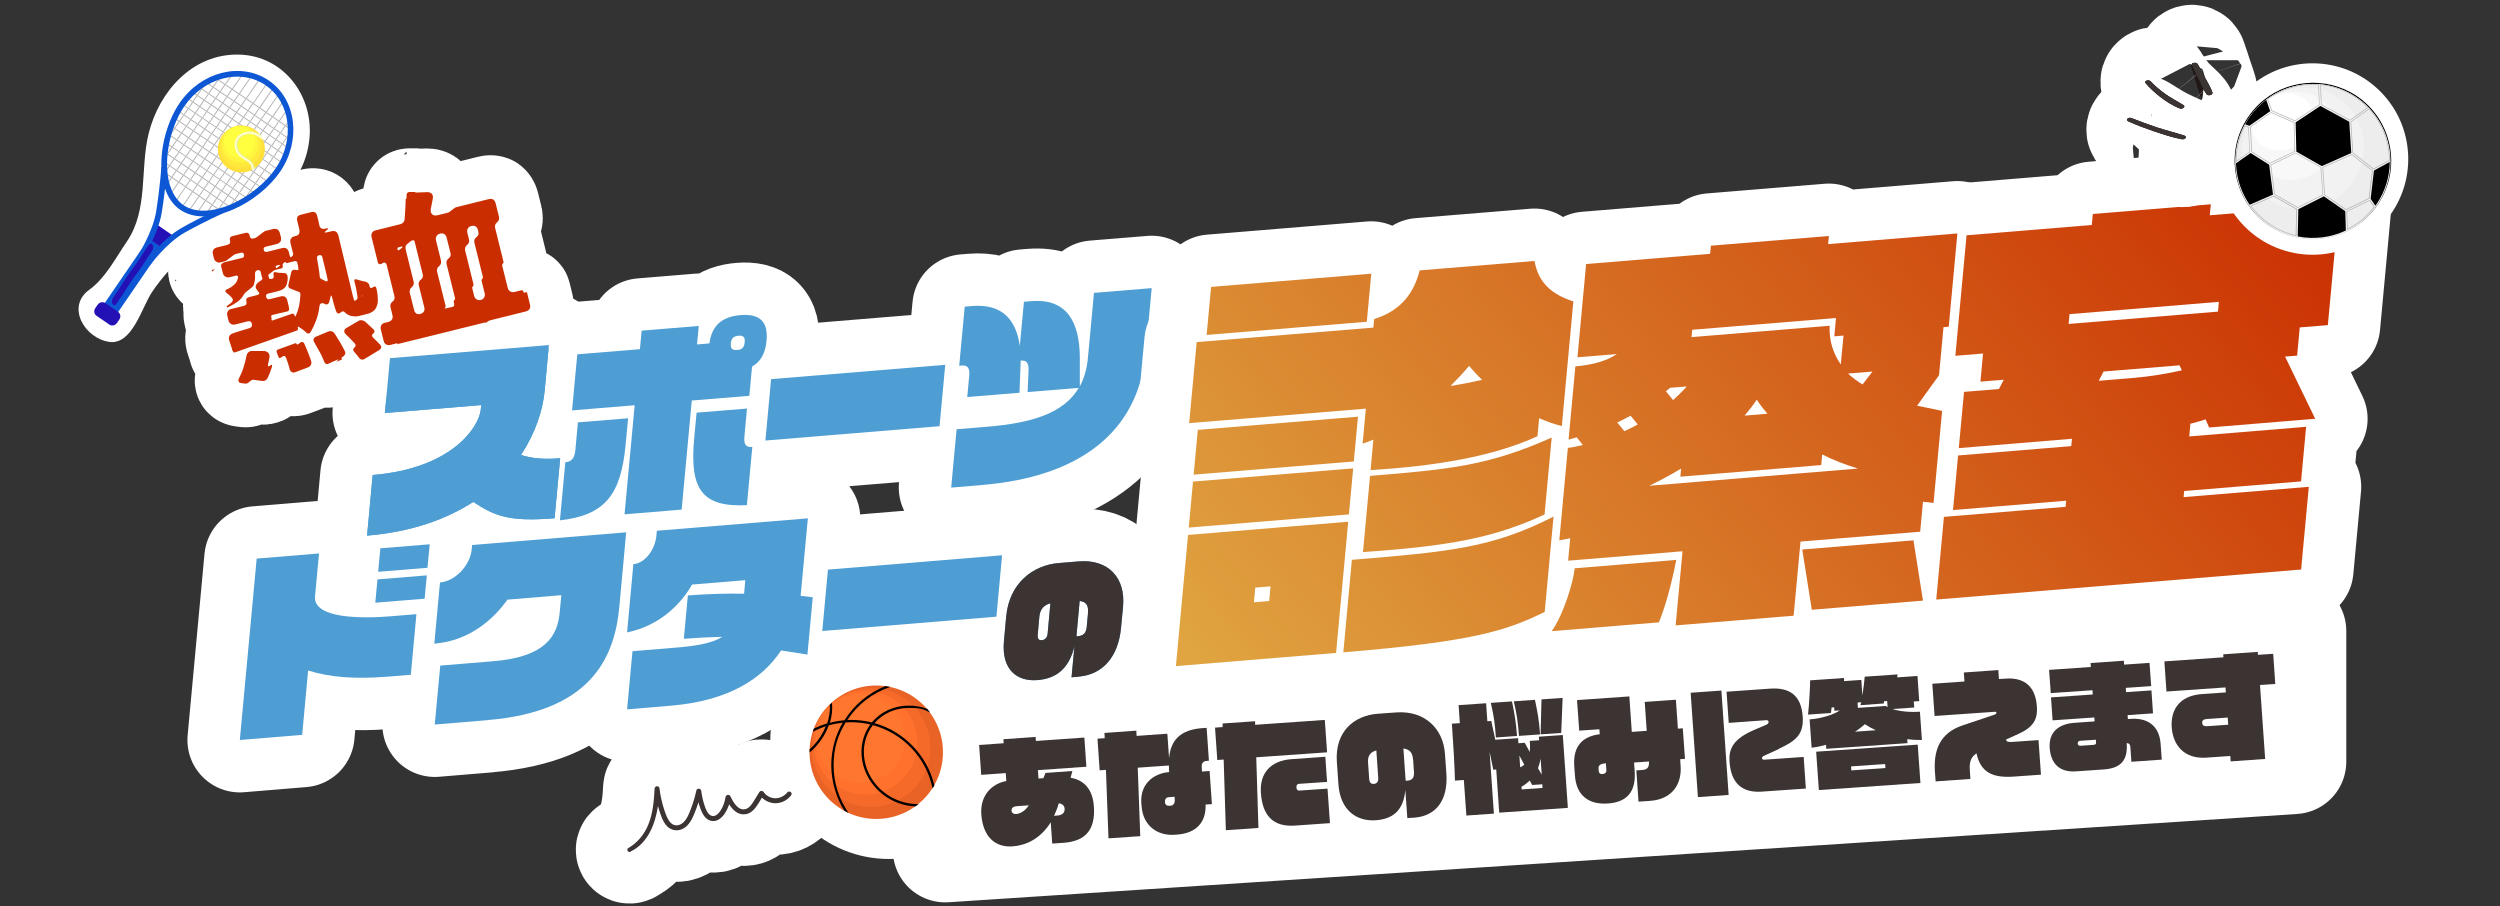 <?xml version="1.0" encoding="UTF-8"?>
<svg xmlns="http://www.w3.org/2000/svg" xmlns:xlink="http://www.w3.org/1999/xlink" version="1.1" viewBox="0 0 2862.5 1037.5">
  <rect x="0" y="0" width="2862.5" height="1037.5" fill="#333333" stroke="none"/>
  <defs>
    <style>
      .cls-1 {
        fill: #fff43e;
      }

      .cls-2 {
        fill: #ffff3f;
      }

      .cls-3 {
        fill: #211815;
      }

      .cls-4 {
        stroke-miterlimit: 10;
        stroke-width: 15px;
      }

      .cls-4, .cls-5, .cls-6, .cls-7 {
        fill: none;
      }

      .cls-4, .cls-5, .cls-6, .cls-8 {
        stroke: #fff;
      }

      .cls-9 {
        fill: #5d78e4;
      }

      .cls-10 {
        fill: #ff712c;
      }

      .cls-11 {
        fill: #ffffcb;
      }

      .cls-12 {
        fill: #4e9ed4;
      }

      .cls-13 {
        fill: #4d4d4d;
      }

      .cls-14 {
        fill: url(#_名称未設定グラデーション_3);
      }

      .cls-15 {
        fill: url(#_名称未設定グラデーション_2);
      }

      .cls-16 {
        fill: #e9eea0;
      }

      .cls-17 {
        fill: #ff772e;
      }

      .cls-5, .cls-6, .cls-7, .cls-8 {
        stroke-linecap: round;
        stroke-linejoin: round;
      }

      .cls-5, .cls-8 {
        stroke-width: 120px;
      }

      .cls-6 {
        stroke-width: 100px;
      }

      .cls-18, .cls-8 {
        fill: #fff;
      }

      .cls-19 {
        fill: #f56a29;
      }

      .cls-7 {
        stroke: #3c3333;
        stroke-width: 2px;
      }

      .cls-20 {
        fill: #3c3333;
      }

      .cls-21 {
        fill: #f8f8f8;
      }

      .cls-22 {
        fill: #ca2e00;
      }

      .cls-23 {
        fill: #f2f2f2;
      }

      .cls-24 {
        fill: #0d56d4;
      }

      .cls-25 {
        fill: #ffea3c;
      }

      .cls-26 {
        fill: #e96327;
      }

      .cls-27 {
        fill: #ffe03b;
      }

      .cls-28 {
        fill: #ededed;
      }

      .cls-29 {
        fill: url(#_名称未設定グラデーション);
      }

      .cls-30 {
        fill: #2411b6;
      }

      .cls-31 {
        fill: #b2b2b2;
      }
    </style>
    <linearGradient id="_名称未設定グラデーション" data-name="名称未設定グラデーション" x1="1319.8" y1="309" x2="2361.4" y2="1183.1" gradientTransform="translate(0 1040) scale(1 -1)" gradientUnits="userSpaceOnUse">
      <stop offset="0" stop-color="#e0a641"/>
      <stop offset="1" stop-color="#ca2e00"/>
    </linearGradient>
    <linearGradient id="_名称未設定グラデーション_2" data-name="名称未設定グラデーション 2" x1="1488.4" y1="108.1" x2="2530" y2="982.2" gradientTransform="translate(0 1040) scale(1 -1)" gradientUnits="userSpaceOnUse">
      <stop offset="0" stop-color="#e0a641"/>
      <stop offset="1" stop-color="#ca2e00"/>
    </linearGradient>
    <linearGradient id="_名称未設定グラデーション_3" data-name="名称未設定グラデーション 3" x1="1650.9" y1="-85.6" x2="2692.6" y2="788.5" gradientTransform="translate(0 1040) scale(1 -1)" gradientUnits="userSpaceOnUse">
      <stop offset="0" stop-color="#e0a641"/>
      <stop offset="1" stop-color="#ca2e00"/>
    </linearGradient>
  </defs>
  <!-- Generator: Adobe Illustrator 28.6.0, SVG Export Plug-In . SVG Version: 1.2.0 Build 709)  -->
  <g>
    <g id="_レイヤー_2">
      <g id="_レイヤー_1-2">
        <g>
          <circle class="cls-18" cx="1017.7" cy="847.9" r="135.7" transform="translate(-301.5 967.9) rotate(-45)"/>
          <g>
            <polygon class="cls-8" points="1082.3 973.2 1082.3 823.6 2626.5 722.5 2626.5 872.1 1082.3 973.2"/>
            <g>
              <path class="cls-20" d="M1218,965l-13.2.9-1.7-24.4c-12.1,19.5-29.1,26.6-43.8,27.6-20.2,1.4-33.9-11.4-35.7-36.7-1.5-21.9,12.3-35.2,28.6-38.1l-.6-9.1-28.1,2-2.4-34.2,28.1-2-.3-4.6,36.9-2.6.3,4.6,55.5-3.9,2.3,33.4-55.5,3.9.7,9.6,5.6-.4,2.4-6,30.8-2.2-2.1,7.7c15.7,2.7,25.4,13.4,26.7,32.9,1.9,26.9-9.8,39.8-34.6,41.6h0ZM1163.7,923.2c-3.8.3-5.7,2.2-5.5,5,.1,2,1.6,4.1,5.6,3.8,3.9-.3,9.7-3,14.2-9.9l-14.3,1h0ZM1212.3,919.8c-1.5,5.3-3.4,9.9-5.4,14.3l3.8-.3c5.8-.4,8.6-3.6,8.3-7.8-.3-3.5-2.6-5.8-6.7-6.2h0Z"/>
              <path class="cls-20" d="M1380.4,921.3c.7,19.3-9.8,32.7-32.7,34.3l-2.6.2c-19.8,1.4-36.5-10.3-38-32.9l-.3-3.5c-1.4-20.5,12.4-33.7,31.9-35.4l-.2-3.4c0-1.4,0-2.7-.1-4.1l-35.7,2.5,2.9,78.4-36.4,2.5-2.9-78.4-7.2.5-2.5-36.2,8.3-.6-.3-6,36.5-2.6.3,6,35.2-2.5,2,28.2c1.7-20.6,12.7-32.8,38.2-34.6l4.8-.3,2.6,37.6-2.3.2c-4.8.3-6.2,3-5.9,7.6l.3,4.6,8.7-.6,2.6,37.9-7.2.5h0ZM1344.8,912.3l-6.7.5c-2.9.2-4.3,2.5-4.2,4.5v1.4c.3,2.9,2.3,4.1,4.9,3.9h1.4c3.3-.3,5.1-2.8,4.9-6.7l-.2-3.5h0Z"/>
              <path class="cls-20" d="M1438.4,867.1l2.5,80.9-37.3,2.6-2.5-80.9-7.3.5-2.6-37.1,8.7-.6v-4.1c-.1,0,37.2-2.6,37.2-2.6v4.1c.1,0,79.8-5.6,79.8-5.6l2.6,37.1-81,5.7ZM1482.9,945.3c-25.5,1.8-37.4-11.7-39.2-37.5-1.5-21.6,10.2-36.9,35.5-38.6l38.3-2.7,2,28.8-32.2,2.2c-2,.1-3,1.7-2.9,4,.2,2.4,1,3.9,3.4,3.7l32.2-2.2,2.8,39.5-39.9,2.8h0Z"/>
              <path class="cls-20" d="M1619.3,936.2l-7.9.5-2.3-32.3c-2.1,24.6-15.3,33.5-33.9,34.8-21.6,1.5-40.6-11.1-42.7-41.1l-1.8-25.8c-2.4-34.9,20-53.2,47.2-55.1l21.2-1.5c31.6-2.2,53.4,18,55.4,47.6l1.6,22.3c2.1,30.5-11.7,48.8-36.8,50.6h0ZM1576,859.2c-6.6,1.7-10.1,6-9.6,13.5l1.3,19.1c.4,5,2.7,5.9,5.3,5.8,3.3-.2,5.4-2.6,5.1-6.5l-2.2-31.9h0ZM1617.9,869.5c-.5-6.8-3-11.4-11-12.5l2.2,31.9c.1,1.8.2,3.5.4,5h1.8c5.2-.5,8.1-2.7,7.7-9.7l-1-14.8Z"/>
              <path class="cls-20" d="M1716.6,930.4l-3.4-49.3-3.4.2-4.2-20.4,4.9,70.7-31.5,2.2-2.9-40.7-10.2.7c-.4-16.8-1.6-38.5-3.5-65.2l9.1-.6-1.4-20.6,31.5-2.2,1.4,20.6,4.5-.3,4.6,21.5,26.1-1.8.4,5.8,7.2-.5,5.8,10.5c.4-3.7.4-7.9,0-12.7l10.7-.7-.3-4.1,27.4-1.9,5.8,83.4-78.9,5.5h0ZM1712.8,844.4c-1.1-15.1-2.1-23.6-5.8-39.6l24.2-1.7c2.4,11.6,4.5,21.9,5.8,39.6l-24.2,1.7ZM1739.2,842.6c-1.1-15.1-2.2-23.6-5.9-39.6l24.2-1.7c2.4,11.6,4.7,21.9,5.9,39.6l-24.2,1.7h0ZM1739.7,865.3l.9,13.3c1.9-.8,3.3-1.7,4.7-3.1l-5.6-10.3ZM1766,898l-11.7.8-2.7-5.1c-2.7,2.6-5.8,5-9.5,7.1l.2,3.1,23.9-1.7-.3-4.2h0ZM1764,868.7c-.7,3.7-1.7,7.5-3,11l4.3,7.2-1.3-18.2h0ZM1787.6,839.2l-23.6,1.6,1-40,24.2-1.7-1.6,40.1h0Z"/>
              <path class="cls-20" d="M1923.8,869.4l.5,7.6c1.4,19.7-8.5,38.1-35,40l-13.2.9-2.5-35.8,7.1-.5c5.8-.4,7.7-3.4,7.4-9.7l-17.1,1.2.7,10c1.6,22.9-8.3,35.4-30.7,36.9-22,1.5-36.1-9.1-37.7-32l-.8-10.9c-1.5-22,8.7-33.9,29.2-36.4l-.4-5.7-23.1,1.6-2.5-35,59.9-4.2,2.8,40.6,17.1-1.2-2.3-33.1,35.7-2.5,2.3,33.1,5.6-.4,2.5,35-5.6.4ZM1838.8,873.9c-5.6.5-8.7,2-8.5,5.9l.2,2.7c.1,2,1,4,4.2,3.8,3.8-.3,4.7-2.5,4.6-4.4l-.6-8h0Z"/>
              <path class="cls-20" d="M1944.1,912.7l-8.3-119.5,35.2-2.5,8.3,119.5-35.2,2.5ZM2037,857.5l-17.2,7.9c-1.5.6-2.3,1.5-2.3,2.7.1,1.5,1.1,1.8,3.3,1.7l44.4-3.1,2.5,36.2-50.4,3.5c-22.5,1.6-35.3-9.5-37-34.2-1-14.7,3.9-26.1,28.8-36.7l13.8-5.9c1.7-1.1,2.2-1.7,2.1-3.1,0-1-.7-2-2.7-1.9l-42.9,3.1-2.5-35.7,49.5-3.5c22.4-1.6,36,7.2,37.7,32.1,1.4,20.2-7.9,27.8-27.2,36.7h0Z"/>
              <path class="cls-20" d="M2191.3,803.3l.5,6.8-25,1.7c8.4,2.8,19.8,3.9,31.5,3.1l2.3,32.4c-5.6.1-11.2-.2-16.8-.9l.3,4.5-93,6.5-.3-4.6c-5.2,1.5-10.7,2.7-16.5,3.3l-2.3-32.4c13.2-.9,28-5.5,34.5-10.3l-6.1.4-.3-3.9-2.9.2-.8,6.3-26.2,1.8c1.3-11.3,2.4-32.5,2.4-39.2l38.8-2.7v3.6s19.8-1.4,19.8-1.4l1.2,17.8c1.4-8.8,2.5-18.3,2.7-21.5l37.6-2.6-.4,3.4,23.2-1.6,2,28.8-6.2.4h0ZM2082.6,904.6l-3.1-43.9,116.3-8.1,3.1,43.9-116.3,8.1ZM2158.5,874.8l-39,2.7.3,4.6,39-2.7-.3-4.6ZM2135.3,829.2c-3.5,3-7.2,6-11.3,8.6l23.8-1.7c-4.5-2-8.8-4.4-12.5-6.9h0ZM2160.8,802.7l-3.5.2-.4,2.6-26.7,1.9c.3-1,.5-2.1.9-3.3l-4.2.3.4,6.1,31.9-2.2c.7.5,1.4.9,2.1,1.4l-.5-6.9h0Z"/>
              <path class="cls-20" d="M2312.5,839.7l-15.6,7.1c.4,2.2,1.7,3,6.9,2.7l30.3-2.1,2.8,39.6-31.1,2.2c-24,1.7-38-4.6-42.7-26.6-6,3.8-8.3,9.3-7.7,18.8l.7,10.5-39.8,2.8-.8-10.9c-1.7-24.2,5.2-44.4,31.6-53.2l34.5-11.6c3.2-.8,4.4-1.8,4.3-2.9,0-.7-.2-1.2-2-1.1l-68.8,4.8-2.6-36.9,36.8-2.6-.7-10.3,39.5-2.8.7,10.3,7.6-.5c22.8-1.6,34.3,10.3,35.8,31.7.8,11.1-.8,22.3-19.8,31h0Z"/>
              <path class="cls-20" d="M2440.4,872.1l-1.1-16.4c-.2-3-1.1-4.7-4.2-4.8,1.2,17.8-5,28.6-26.1,30.1l-32,2.2c-20.2,1.4-29-10.4-30.1-26.9-1.2-17.8,9.8-27.4,28.7-28.7l22.7-1.6-.3-4.5-47.8,3.3-1.8-26.3,47.8-3.3-.3-4.9-47.8,3.3-1.9-26.6,47.8-3.3-.3-4.5,38.1-2.7.3,4.5,29.1-2,1.9,26.6-29.1,2,.3,4.9,29.1-2,1.8,26.3-29.1,2,.3,4.5,3.3-.2c21-1.5,32.9,9.6,34.2,28.6l1.3,18.1-34.6,2.4h0ZM2399.7,847l-17.9,1.2c-2.2.1-2.9,1.8-2.8,3.2.1,1.5,1.3,2.6,3.2,2.5l14.7-1c2.6-.2,3.2-1,3.1-2.8l-.2-3.1h0Z"/>
              <path class="cls-20" d="M2587.7,784.3l5.9,84.7-39.5,2.8-.4-6.2-27.4,1.9c-26.2,1.8-38.3-15.1-39.7-34.6-1.4-19.6,8.4-36.3,34.6-38.2l27.4-1.9-.4-5.7-67.6,4.7-2.4-34.5,67.6-4.7-.2-3.4,39.5-2.8.2,3.4,17.5-1.2,2.4,34.5-17.5,1.2h0ZM2550.7,821.6l-24.2,1.7c-3.8.3-5.2,1.9-5,4.4.2,2.9,2.2,4.1,5.6,3.8l24.2-1.7-.6-8.3Z"/>
            </g>
            <g>
              <g>
                <g>
                  <path class="cls-9" d="M541.9,574.7c-30.5,19.6-70.1,34.3-121.6,38.6l6.4-69.4c91.9-7.6,122-55.7,123.8-75.1l.5-5-110.3,9.1,5.8-62.8,182-15-4.8,51.9c-2.1,22.4-10.5,48.7-27.2,73.9,13,4.3,27.5,5.2,44.9,3.8l-6.4,68.7c-52.4,4.3-68.6-2.6-93.2-18.8h0Z"/>
                  <path class="cls-9" d="M641.1,595.9l6.2-66.6c7.4-.6,10.6-4.9,11.5-14.1l2.9-31.6,57.5-4.7-2.8,29.7c-5.3,57.6-23.2,81.3-75.3,87.2h0ZM861.1,419.7l-3.1,33.5-65.9,5.4-11.6,124.9-65.4,5.4,11.6-124.9-71.7,5.9,6-64.2,71.7-5.9,2-21.2,65.4-5.4-2,21.2,14.2-1.2c2.6-20.4,14.4-30.7,35.6-32.4,22.1-1.8,31.9,7.5,29.8,29.4-1.3,14.4-6.8,24-16.6,29.5h0ZM794.8,502.2l2.8-29.7,57.7-4.7-2.9,31.6c-.9,9.2,1.3,13,9,12.4l-6.2,66.6c-51.7,2.6-65.7-18.5-60.4-76.1h0ZM845.7,384.4c-5.6.5-8.3,2.8-8.9,8.5-.6,6.6,1.8,8.3,7.4,7.8,5.3-.4,7.9-2.5,8.5-9.1.5-5.7-1.8-7.6-7-7.2Z"/>
                  <path class="cls-9" d="M876.4,504.4l6.5-70.3,199.4-16.4-6.5,70.3-199.4,16.4Z"/>
                  <path class="cls-9" d="M1124.2,555.4l-35.1,2.9,6.2-66.8,35.1-2.9c51.4-4.2,87.8-15.7,104.8-44.5l-58.6,4.8,1.1-24.7c.4-9.2-2.8-11.7-8.2-11.3h-.9c.2.8,0,1.7,0,2.7l-1.3,34.1-59.8,4.9,2.3-24.8c.8-8.7-2.4-11.8-8.2-11.3l-3.3.3,6.3-67.7,8.4-.7c34-2.8,50.3,15.1,54.7,45.6l4.7-50.5,8.4-.7c40.7-3.3,55.5,23.8,55.6,65.2v32.3c5-9.1,8.1-19.9,9.3-32.9l6.9-74.1,66.1-5.4-6.9,74.1c-8.5,91.6-76.9,142.2-187.4,151.3h0Z"/>
                  <path d="M441.3,774.9c-34.2,2.8-64.5.6-88.5-7.2l-6.8,73.7-71.4,5.9,19.3-207.7,71.4-5.9-4.6,49.1c-2.4,26,54.7,25.5,87,22.8l29.1-2.4-6.4,69.4-29.1,2.4h0ZM429.7,690.1l2.5-26.7,56.5-4.6-2.5,26.7-56.5,4.6ZM433,654.7l2.5-26.9,56.5-4.6-2.5,26.9-56.5,4.6Z"/>
                  <path d="M558.1,824.6l-60.3,5,6.3-67.5,60.7-5c59.8-4.9,73.6-28.8,76.1-56.2l1.8-19.4-61.7,5.1c-14.1,19.9-41.3,47-83.7,50.4l6.5-70.1c17.9-1.5,34.6-20,36.3-37.7l.5-5.2,176.4-14.5-7.9,85.7c-5.6,60.4-34.9,119.8-151,129.3h0Z"/>
                  <path d="M894.4,744.7c-21.2,32.2-59.6,57.8-127.1,63.4l-49.3,4.1,6.2-66.6,50-4.1c24-2,40.9-5,52.9-12.3-15,.3-31.5,1.2-44.1,2.2l4.6-49.6c19.6-1.6,44.6-2.5,64.4-2,.2-2.1.4-4.5.6-6.8l.8-8.7-61,5c-12.1,21.4-36.2,47-74.4,54.8l7.2-78.1c12.6-1,24.8-15.6,26.4-32.9l.5-5.4,172.9-14.2-7.4,79.3c-.3,3.3-.6,6.4-.9,9.4,5.9.7,11.2,1.4,13.9,1.7l-6.1,65.6c-6.2-.9-17.1-2.6-30.3-4.8h0Z"/>
                  <path d="M941.5,722.5l6.5-70.3,199.4-16.4-6.5,70.3-199.4,16.4Z"/>
                  <path class="cls-13" d="M1235.4,774.8l-8.5.7,3.3-35.4c-6.6,27-22.2,37-42.3,38.6-23.3,1.9-41.4-11.7-38.4-44.6l2.6-28.3c3.6-38.3,30.8-58.7,60.1-61.1l22.9-1.9c34.2-2.8,53.8,19.1,50.8,51.5l-2.3,24.4c-3.1,33.5-21.1,53.7-48.3,56h0ZM1202.7,690.8c-7.3,1.9-11.8,6.7-12.6,14.9l-1.9,21c-.5,5.5,1.9,6.5,4.7,6.3,3.5-.3,6.2-2.9,6.6-7.2l3.2-35ZM1245.7,701.6c.7-7.4-1.2-12.5-9.5-13.5l-3.2,35c-.2,1.9-.4,3.9-.5,5.5l1.9-.2c5.6-.5,9.2-3,9.9-10.6l1.5-16.2Z"/>
                </g>
                <g>
                  <path class="cls-5" d="M541.9,574.7c-30.5,19.6-70.1,34.3-121.6,38.6l6.4-69.4c91.9-7.6,122-55.7,123.8-75.1l.5-5-110.3,9.1,5.8-62.8,182-15-4.8,51.9c-2.1,22.4-10.5,48.7-27.2,73.9,13,4.3,27.5,5.2,44.9,3.8l-6.4,68.7c-52.4,4.3-68.6-2.6-93.2-18.8h0Z"/>
                  <path class="cls-5" d="M641.1,595.9l6.2-66.6c7.4-.6,10.6-4.9,11.5-14.1l2.9-31.6,57.5-4.7-2.8,29.7c-5.3,57.6-23.2,81.3-75.3,87.2h0ZM861.1,419.7l-3.1,33.5-65.9,5.4-11.6,124.9-65.4,5.4,11.6-124.9-71.7,5.9,6-64.2,71.7-5.9,2-21.2,65.4-5.4-2,21.2,14.2-1.2c2.6-20.4,14.4-30.7,35.6-32.4,22.1-1.8,31.9,7.5,29.8,29.4-1.3,14.4-6.8,24-16.6,29.5h0ZM794.8,502.2l2.8-29.7,57.7-4.7-2.9,31.6c-.9,9.2,1.3,13,9,12.4l-6.2,66.6c-51.7,2.6-65.7-18.5-60.4-76.1h0ZM845.7,384.4c-5.6.5-8.3,2.8-8.9,8.5-.6,6.6,1.8,8.3,7.4,7.8,5.3-.4,7.9-2.5,8.5-9.1.5-5.7-1.8-7.6-7-7.2Z"/>
                  <path class="cls-5" d="M876.4,504.4l6.5-70.3,199.4-16.4-6.5,70.3-199.4,16.4Z"/>
                  <path class="cls-5" d="M1124.2,555.4l-35.1,2.9,6.2-66.8,35.1-2.9c51.4-4.2,87.8-15.7,104.8-44.5l-58.6,4.8,1.1-24.7c.4-9.2-2.8-11.7-8.2-11.3h-.9c.2.8,0,1.7,0,2.7l-1.3,34.1-59.8,4.9,2.3-24.8c.8-8.7-2.4-11.8-8.2-11.3l-3.3.3,6.3-67.7,8.4-.7c34-2.8,50.3,15.1,54.7,45.6l4.7-50.5,8.4-.7c40.7-3.3,55.5,23.8,55.6,65.2v32.3c5-9.1,8.1-19.9,9.3-32.9l6.9-74.1,66.1-5.4-6.9,74.1c-8.5,91.6-76.9,142.2-187.4,151.3h0Z"/>
                  <path class="cls-5" d="M441.3,774.9c-34.2,2.8-64.5.6-88.5-7.2l-6.8,73.7-71.4,5.9,19.3-207.7,71.4-5.9-4.6,49.1c-2.4,26,54.7,25.5,87,22.8l29.1-2.4-6.4,69.4-29.1,2.4h0ZM429.7,690.1l2.5-26.7,56.5-4.6-2.5,26.7-56.5,4.6ZM433,654.7l2.5-26.9,56.5-4.6-2.5,26.9-56.5,4.6Z"/>
                  <path class="cls-5" d="M558.1,824.6l-60.3,5,6.3-67.5,60.7-5c59.8-4.9,73.6-28.8,76.1-56.2l1.8-19.4-61.7,5.1c-14.1,19.9-41.3,47-83.7,50.4l6.5-70.1c17.9-1.5,34.6-20,36.3-37.7l.5-5.2,176.4-14.5-7.9,85.7c-5.6,60.4-34.9,119.8-151,129.3h0Z"/>
                  <path class="cls-5" d="M894.4,744.7c-21.2,32.2-59.6,57.8-127.1,63.4l-49.3,4.1,6.2-66.6,50-4.1c24-2,40.9-5,52.9-12.3-15,.3-31.5,1.2-44.1,2.2l4.6-49.6c19.6-1.6,44.6-2.5,64.4-2,.2-2.1.4-4.5.6-6.8l.8-8.7-61,5c-12.1,21.4-36.2,47-74.4,54.8l7.2-78.1c12.6-1,24.8-15.6,26.4-32.9l.5-5.4,172.9-14.2-7.4,79.3c-.3,3.3-.6,6.4-.9,9.4,5.9.7,11.2,1.4,13.9,1.7l-6.1,65.6c-6.2-.9-17.1-2.6-30.3-4.8h0Z"/>
                  <path class="cls-5" d="M941.5,722.5l6.5-70.3,199.4-16.4-6.5,70.3-199.4,16.4Z"/>
                  <path class="cls-5" d="M1235.4,774.8l-8.5.7,3.3-35.4c-6.6,27-22.2,37-42.3,38.6-23.3,1.9-41.4-11.7-38.4-44.6l2.6-28.3c3.6-38.3,30.8-58.7,60.1-61.1l22.9-1.9c34.2-2.8,53.8,19.1,50.8,51.5l-2.3,24.4c-3.1,33.5-21.1,53.7-48.3,56h0ZM1202.7,690.8c-7.3,1.9-11.8,6.7-12.6,14.9l-1.9,21c-.5,5.5,1.9,6.5,4.7,6.3,3.5-.3,6.2-2.9,6.6-7.2l3.2-35ZM1245.7,701.6c.7-7.4-1.2-12.5-9.5-13.5l-3.2,35c-.2,1.9-.4,3.9-.5,5.5l1.9-.2c5.6-.5,9.2-3,9.9-10.6l1.5-16.2Z"/>
                </g>
                <g>
                  <path class="cls-4" d="M541.9,574.7c-30.5,19.6-70.1,34.3-121.6,38.6l6.4-69.4c91.9-7.6,122-55.7,123.8-75.1l.5-5-110.3,9.1,5.8-62.8,182-15-4.8,51.9c-2.1,22.4-10.5,48.7-27.2,73.9,13,4.3,27.5,5.2,44.9,3.8l-6.4,68.7c-52.4,4.3-68.6-2.6-93.2-18.8h0Z"/>
                  <path class="cls-4" d="M641.1,595.9l6.2-66.6c7.4-.6,10.6-4.9,11.5-14.1l2.9-31.6,57.5-4.7-2.8,29.7c-5.3,57.6-23.2,81.3-75.3,87.2h0ZM861.1,419.7l-3.1,33.5-65.9,5.4-11.6,124.9-65.4,5.4,11.6-124.9-71.7,5.9,6-64.2,71.7-5.9,2-21.2,65.4-5.4-2,21.2,14.2-1.2c2.6-20.4,14.4-30.7,35.6-32.4,22.1-1.8,31.9,7.5,29.8,29.4-1.3,14.4-6.8,24-16.6,29.5h0ZM794.8,502.2l2.8-29.7,57.7-4.7-2.9,31.6c-.9,9.2,1.3,13,9,12.4l-6.2,66.6c-51.7,2.6-65.7-18.5-60.4-76.1h0ZM845.7,384.4c-5.6.5-8.3,2.8-8.9,8.5-.6,6.6,1.8,8.3,7.4,7.8,5.3-.4,7.9-2.5,8.5-9.1.5-5.7-1.8-7.6-7-7.2Z"/>
                  <path class="cls-4" d="M876.4,504.4l6.5-70.3,199.4-16.4-6.5,70.3-199.4,16.4Z"/>
                  <path class="cls-4" d="M1124.2,555.4l-35.1,2.9,6.2-66.8,35.1-2.9c51.4-4.2,87.8-15.7,104.8-44.5l-58.6,4.8,1.1-24.7c.4-9.2-2.8-11.7-8.2-11.3h-.9c.2.8,0,1.7,0,2.7l-1.3,34.1-59.8,4.9,2.3-24.8c.8-8.7-2.4-11.8-8.2-11.3l-3.3.3,6.3-67.7,8.4-.7c34-2.8,50.3,15.1,54.7,45.6l4.7-50.5,8.4-.7c40.7-3.3,55.5,23.8,55.6,65.2v32.3c5-9.1,8.1-19.9,9.3-32.9l6.9-74.1,66.1-5.4-6.9,74.1c-8.5,91.6-76.9,142.2-187.4,151.3h0Z"/>
                  <path class="cls-4" d="M441.3,774.9c-34.2,2.8-64.5.6-88.5-7.2l-6.8,73.7-71.4,5.9,19.3-207.7,71.4-5.9-4.6,49.1c-2.4,26,54.7,25.5,87,22.8l29.1-2.4-6.4,69.4-29.1,2.4h0ZM429.7,690.1l2.5-26.7,56.5-4.6-2.5,26.7-56.5,4.6ZM433,654.7l2.5-26.9,56.5-4.6-2.5,26.9-56.5,4.6Z"/>
                  <path class="cls-4" d="M558.1,824.6l-60.3,5,6.3-67.5,60.7-5c59.8-4.9,73.6-28.8,76.1-56.2l1.8-19.4-61.7,5.1c-14.1,19.9-41.3,47-83.7,50.4l6.5-70.1c17.9-1.5,34.6-20,36.3-37.7l.5-5.2,176.4-14.5-7.9,85.7c-5.6,60.4-34.9,119.8-151,129.3h0Z"/>
                  <path class="cls-4" d="M894.4,744.7c-21.2,32.2-59.6,57.8-127.1,63.4l-49.3,4.1,6.2-66.6,50-4.1c24-2,40.9-5,52.9-12.3-15,.3-31.5,1.2-44.1,2.2l4.6-49.6c19.6-1.6,44.6-2.5,64.4-2,.2-2.1.4-4.5.6-6.8l.8-8.7-61,5c-12.1,21.4-36.2,47-74.4,54.8l7.2-78.1c12.6-1,24.8-15.6,26.4-32.9l.5-5.4,172.9-14.2-7.4,79.3c-.3,3.3-.6,6.4-.9,9.4,5.9.7,11.2,1.4,13.9,1.7l-6.1,65.6c-6.2-.9-17.1-2.6-30.3-4.8h0Z"/>
                  <path class="cls-4" d="M941.5,722.5l6.5-70.3,199.4-16.4-6.5,70.3-199.4,16.4Z"/>
                  <path class="cls-4" d="M1235.4,774.8l-8.5.7,3.3-35.4c-6.6,27-22.2,37-42.3,38.6-23.3,1.9-41.4-11.7-38.4-44.6l2.6-28.3c3.6-38.3,30.8-58.7,60.1-61.1l22.9-1.9c34.2-2.8,53.8,19.1,50.8,51.5l-2.3,24.4c-3.1,33.5-21.1,53.7-48.3,56h0ZM1202.7,690.8c-7.3,1.9-11.8,6.7-12.6,14.9l-1.9,21c-.5,5.5,1.9,6.5,4.7,6.3,3.5-.3,6.2-2.9,6.6-7.2l3.2-35ZM1245.7,701.6c.7-7.4-1.2-12.5-9.5-13.5l-3.2,35c-.2,1.9-.4,3.9-.5,5.5l1.9-.2c5.6-.5,9.2-3,9.9-10.6l1.5-16.2Z"/>
                </g>
                <g>
                  <path class="cls-12" d="M541.9,574.7c-30.5,19.6-70.1,34.3-121.6,38.6l6.4-69.4c91.9-7.6,122-55.7,123.8-75.1l.5-5-110.3,9.1,5.8-62.8,182-15-4.8,51.9c-2.1,22.4-10.5,48.7-27.2,73.9,13,4.3,27.5,5.2,44.9,3.8l-6.4,68.7c-52.4,4.3-68.6-2.6-93.2-18.8h0Z"/>
                  <path class="cls-12" d="M641.1,595.9l6.2-66.6c7.4-.6,10.6-4.9,11.5-14.1l2.9-31.6,57.5-4.7-2.8,29.7c-5.3,57.6-23.2,81.3-75.3,87.2h0ZM861.1,419.7l-3.1,33.5-65.9,5.4-11.6,124.9-65.4,5.4,11.6-124.9-71.7,5.9,6-64.2,71.7-5.9,2-21.2,65.4-5.4-2,21.2,14.2-1.2c2.6-20.4,14.4-30.7,35.6-32.4,22.1-1.8,31.9,7.5,29.8,29.4-1.3,14.4-6.8,24-16.6,29.5h0ZM794.8,502.2l2.8-29.7,57.7-4.7-2.9,31.6c-.9,9.2,1.3,13,9,12.4l-6.2,66.6c-51.7,2.6-65.7-18.5-60.4-76.1h0ZM845.7,384.4c-5.6.5-8.3,2.8-8.9,8.5-.6,6.6,1.8,8.3,7.4,7.8,5.3-.4,7.9-2.5,8.5-9.1.5-5.7-1.8-7.6-7-7.2Z"/>
                  <path class="cls-12" d="M876.4,504.4l6.5-70.3,199.4-16.4-6.5,70.3-199.4,16.4Z"/>
                  <path class="cls-12" d="M1124.2,555.4l-35.1,2.9,6.2-66.8,35.1-2.9c51.4-4.2,87.8-15.7,104.8-44.5l-58.6,4.8,1.1-24.7c.4-9.2-2.8-11.7-8.2-11.3h-.9c.2.8,0,1.7,0,2.7l-1.3,34.1-59.8,4.9,2.3-24.8c.8-8.7-2.4-11.8-8.2-11.3l-3.3.3,6.3-67.7,8.4-.7c34-2.8,50.3,15.1,54.7,45.6l4.7-50.5,8.4-.7c40.7-3.3,55.5,23.8,55.6,65.2v32.3c5-9.1,8.1-19.9,9.3-32.9l6.9-74.1,66.1-5.4-6.9,74.1c-8.5,91.6-76.9,142.2-187.4,151.3h0Z"/>
                  <path class="cls-12" d="M441.3,774.9c-34.2,2.8-64.5.6-88.5-7.2l-6.8,73.7-71.4,5.9,19.3-207.7,71.4-5.9-4.6,49.1c-2.4,26,54.7,25.5,87,22.8l29.1-2.4-6.4,69.4-29.1,2.4h0ZM429.7,690.1l2.5-26.7,56.5-4.6-2.5,26.7-56.5,4.6ZM433,654.7l2.5-26.9,56.5-4.6-2.5,26.9-56.5,4.6Z"/>
                  <path class="cls-12" d="M558.1,824.6l-60.3,5,6.3-67.5,60.7-5c59.8-4.9,73.6-28.8,76.1-56.2l1.8-19.4-61.7,5.1c-14.1,19.9-41.3,47-83.7,50.4l6.5-70.1c17.9-1.5,34.6-20,36.3-37.7l.5-5.2,176.4-14.5-7.9,85.7c-5.6,60.4-34.9,119.8-151,129.3h0Z"/>
                  <path class="cls-12" d="M894.4,744.7c-21.2,32.2-59.6,57.8-127.1,63.4l-49.3,4.1,6.2-66.6,50-4.1c24-2,40.9-5,52.9-12.3-15,.3-31.5,1.2-44.1,2.2l4.6-49.6c19.6-1.6,44.6-2.5,64.4-2,.2-2.1.4-4.5.6-6.8l.8-8.7-61,5c-12.1,21.4-36.2,47-74.4,54.8l7.2-78.1c12.6-1,24.8-15.6,26.4-32.9l.5-5.4,172.9-14.2-7.4,79.3c-.3,3.3-.6,6.4-.9,9.4,5.9.7,11.2,1.4,13.9,1.7l-6.1,65.6c-6.2-.9-17.1-2.6-30.3-4.8h0Z"/>
                  <path class="cls-12" d="M941.5,722.5l6.5-70.3,199.4-16.4-6.5,70.3-199.4,16.4Z"/>
                  <path class="cls-12" d="M1235.4,774.8l-8.5.7,3.3-35.4c-6.6,27-22.2,37-42.3,38.6-23.3,1.9-41.4-11.7-38.4-44.6l2.6-28.3c3.6-38.3,30.8-58.7,60.1-61.1l22.9-1.9c34.2-2.8,53.8,19.1,50.8,51.5l-2.3,24.4c-3.1,33.5-21.1,53.7-48.3,56h0ZM1202.7,690.8c-7.3,1.9-11.8,6.7-12.6,14.9l-1.9,21c-.5,5.5,1.9,6.5,4.7,6.3,3.5-.3,6.2-2.9,6.6-7.2l3.2-35ZM1245.7,701.6c.7-7.4-1.2-12.5-9.5-13.5l-3.2,35c-.2,1.9-.4,3.9-.5,5.5l1.9-.2c5.6-.5,9.2-3,9.9-10.6l1.5-16.2Z"/>
                </g>
              </g>
              <g>
                <g>
                  <path class="cls-9" d="M1346.4,762.7l13.9-150.2,183.4-15.1-13.9,150.2-183.4,15.1h0ZM1361.1,604.1l4.9-52.7,183.4-15.1-4.9,52.7-183.4,15.1h0ZM1762.3,479l-1.9,20.5c-51.9,23.7-117.7,34.2-191.1,38.8l3.2-35c-3.8,1.7-8.1,3.4-12.3,4.7l3.7-40.1-202.3,16.6,8.6-92.8,202.3-16.6.9-9.8c30.5-9.4,45.6-29.7,52.1-55.7l131.5-10.8c4.5,25.6,20.6,38.6,44.5,46.3l-13.2,142.7c-8.5-2.1-17.3-5.1-26.1-9h0ZM1366.7,543.5l4.8-51.3,183.4-15.1-4.8,51.3-183.4,15.1h0ZM1381.6,383.5l5.1-55,183.4-15.1-5.1,55-183.4,15.1h0ZM1454.8,671.4l-17.5,1.4-1.6,16.8,17.5-1.4,1.6-16.8ZM1538.1,746.9l9.8-105.9c111.7-9.2,160.9-13.7,230.9-49.5l-10.1,109.1c-44,21.7-82.1,34-230.5,46.3h0ZM1560.6,632.1l8.1-87.2c91.5-7.5,135.6-11.6,208-43.9l-8.2,88.1c-57.2,26.5-108.3,36.2-207.9,43h0ZM1682.1,419c-6.7,7.9-13.8,15.5-21.3,23,12.5-2,24.1-4.3,36.2-7.1-5.5-5.1-10-10.3-14.9-15.9h0Z"/>
                  <path class="cls-9" d="M1899.4,712.6l-122.7,10.1c13.6-19.2,24.8-56.2,26.3-72l116.3-9.6c-6.2,32-14,57.6-19.9,71.5h0ZM2201.8,574.8l-3.2,34-137,11.3-7.9,84.9-135.1,11.1,7.9-84.9-131,10.8,2.4-25.7c-4.2.8-8.4,1.6-12.5,2.4l9.8-105.9c5.5-.5,11.1-1.8,17.2-3.3l-7-8.7c-3.3.7-6.6,1.9-9.4,2.6l7.8-83.9c20.7-1.7,36.7-6.7,47.4-14.1l-45,3.7,9.9-106.8,142-11.7.9-9.3,135.1-11.1-.9,9.3,148-12.2-9.9,106.8-6,.5-5.1,55-25.1,34.9c9.4,2,18.8,4,28.6,6l-9.8,105.4c-4.5-.6-8.1-1.2-12.2-1.3h0ZM1867,476c-5.3,2.7-10.1,5.5-15.3,7.7l8.2,10c5.2-2.3,10.5-5,15.3-7.7l-8.2-10ZM2086.4,520.4l-1.1,12.1-161.3,13.3.9-9.3c-11.6,7-23.6,13.5-36.5,19.7l239-19.7c-14.6-4.4-28.3-9.7-40.9-16.1h0ZM1912.4,444c-1.5,1-3.4,2.6-4.9,4.1l8.2,10c5.5-5.1,11-10.2,15.6-15.6l-18.8,1.5h0ZM2110.9,384.2l-10.6.9,1.9-21-164.6,13.5-.8,8.4,158.1-13c-.7,17.6,4.3,32,12.8,44.3l3.1-33.1h0ZM2011.5,457.6c-4.2,6.4-8.9,12.3-14,18.3l26.2-2.2c-4.5-5.2-8.6-10.4-12.2-16.1h0ZM2074.5,698.2l-10.9-69,127.3-10.5,10.9,69-127.3,10.5h0ZM2116,427.7c5,4.7,10.6,8.9,16.6,12.5l11.4-14.8-28,2.3h0Z"/>
                  <path class="cls-9" d="M2633.2,375l-3,32.2-13.8,1.1,34.5,71.2-121.4,10-4.1-9.4c-4.7,1.8-10.3,3.2-17.4,5.1l-1.3,14.5,133.8-11-5.8,62.5-133.8,11-.7,7,143.4-11.8-8.8,94.7-417.8,34.4,8.8-94.7,139.3-11.5.7-7-129.6,10.7,5.8-62.5,129.6-10.7.8-8.4-129.6,10.7,6-64.4,40-3.3,5.5-10.6-26.7,2.2,3-32.2-31.7,2.6,12.8-138,143.4-11.8,1.2-12.6,135.1-11.1-1.2,12.6,148-12.2-12.8,138-32.2,2.6h0ZM2540.6,345.6l-171,14.1-1,11.2,171-14.1,1-11.2ZM2495.5,418.3l-86.9,7.1-5.5,10.6,37.7-3.1c23-1.9,41.5-5.3,57.4-8.9l-2.7-5.8h0Z"/>
                </g>
                <g>
                  <path class="cls-5" d="M1346.4,762.7l13.9-150.2,183.4-15.1-13.9,150.2-183.4,15.1h0ZM1361.1,604.1l4.9-52.7,183.4-15.1-4.9,52.7-183.4,15.1h0ZM1762.3,479l-1.9,20.5c-51.9,23.7-117.7,34.2-191.1,38.8l3.2-35c-3.8,1.7-8.1,3.4-12.3,4.7l3.7-40.1-202.3,16.6,8.6-92.8,202.3-16.6.9-9.8c30.5-9.4,45.6-29.7,52.1-55.7l131.5-10.8c4.5,25.6,20.6,38.6,44.5,46.3l-13.2,142.7c-8.5-2.1-17.3-5.1-26.1-9h0ZM1366.7,543.5l4.8-51.3,183.4-15.1-4.8,51.3-183.4,15.1h0ZM1381.6,383.5l5.1-55,183.4-15.1-5.1,55-183.4,15.1h0ZM1454.8,671.4l-17.5,1.4-1.6,16.8,17.5-1.4,1.6-16.8ZM1538.1,746.9l9.8-105.9c111.7-9.2,160.9-13.7,230.9-49.5l-10.1,109.1c-44,21.7-82.1,34-230.5,46.3h0ZM1560.6,632.1l8.1-87.2c91.5-7.5,135.6-11.6,208-43.9l-8.2,88.1c-57.2,26.5-108.3,36.2-207.9,43h0ZM1682.1,419c-6.7,7.9-13.8,15.5-21.3,23,12.5-2,24.1-4.3,36.2-7.1-5.5-5.1-10-10.3-14.9-15.9h0Z"/>
                  <path class="cls-5" d="M1899.4,712.6l-122.7,10.1c13.6-19.2,24.8-56.2,26.3-72l116.3-9.6c-6.2,32-14,57.6-19.9,71.5h0ZM2201.8,574.8l-3.2,34-137,11.3-7.9,84.9-135.1,11.1,7.9-84.9-131,10.8,2.4-25.7c-4.2.8-8.4,1.6-12.5,2.4l9.8-105.9c5.5-.5,11.1-1.8,17.2-3.3l-7-8.7c-3.3.7-6.6,1.9-9.4,2.6l7.8-83.9c20.7-1.7,36.7-6.7,47.4-14.1l-45,3.7,9.9-106.8,142-11.7.9-9.3,135.1-11.1-.9,9.3,148-12.2-9.9,106.8-6,.5-5.1,55-25.1,34.9c9.4,2,18.8,4,28.6,6l-9.8,105.4c-4.5-.6-8.1-1.2-12.2-1.3h0ZM1867,476c-5.3,2.7-10.1,5.5-15.3,7.7l8.2,10c5.2-2.3,10.5-5,15.3-7.7l-8.2-10ZM2086.4,520.4l-1.1,12.1-161.3,13.3.9-9.3c-11.6,7-23.6,13.5-36.5,19.7l239-19.7c-14.6-4.4-28.3-9.7-40.9-16.1h0ZM1912.4,444c-1.5,1-3.4,2.6-4.9,4.1l8.2,10c5.5-5.1,11-10.2,15.6-15.6l-18.8,1.5h0ZM2110.9,384.2l-10.6.9,1.9-21-164.6,13.5-.8,8.4,158.1-13c-.7,17.6,4.3,32,12.8,44.3l3.1-33.1h0ZM2011.5,457.6c-4.2,6.4-8.9,12.3-14,18.3l26.2-2.2c-4.5-5.2-8.6-10.4-12.2-16.1h0ZM2074.5,698.2l-10.9-69,127.3-10.5,10.9,69-127.3,10.5h0ZM2116,427.7c5,4.7,10.6,8.9,16.6,12.5l11.4-14.8-28,2.3h0Z"/>
                  <path class="cls-5" d="M2633.2,375l-3,32.2-13.8,1.1,34.5,71.2-121.4,10-4.1-9.4c-4.7,1.8-10.3,3.2-17.4,5.1l-1.3,14.5,133.8-11-5.8,62.5-133.8,11-.7,7,143.4-11.8-8.8,94.7-417.8,34.4,8.8-94.7,139.3-11.5.7-7-129.6,10.7,5.8-62.5,129.6-10.7.8-8.4-129.6,10.7,6-64.4,40-3.3,5.5-10.6-26.7,2.2,3-32.2-31.7,2.6,12.8-138,143.4-11.8,1.2-12.6,135.1-11.1-1.2,12.6,148-12.2-12.8,138-32.2,2.6h0ZM2540.6,345.6l-171,14.1-1,11.2,171-14.1,1-11.2ZM2495.5,418.3l-86.9,7.1-5.5,10.6,37.7-3.1c23-1.9,41.5-5.3,57.4-8.9l-2.7-5.8h0Z"/>
                </g>
                <g>
                  <path class="cls-29" d="M1346.4,762.7l13.9-150.2,183.4-15.1-13.9,150.2-183.4,15.1h0ZM1361.1,604.1l4.9-52.7,183.4-15.1-4.9,52.7-183.4,15.1h0ZM1762.3,479l-1.9,20.5c-51.9,23.7-117.7,34.2-191.1,38.8l3.2-35c-3.8,1.7-8.1,3.4-12.3,4.7l3.7-40.1-202.3,16.6,8.6-92.8,202.3-16.6.9-9.8c30.5-9.4,45.6-29.7,52.1-55.7l131.5-10.8c4.5,25.6,20.6,38.6,44.5,46.3l-13.2,142.7c-8.5-2.1-17.3-5.1-26.1-9h0ZM1366.7,543.5l4.8-51.3,183.4-15.1-4.8,51.3-183.4,15.1h0ZM1381.6,383.5l5.1-55,183.4-15.1-5.1,55-183.4,15.1h0ZM1454.8,671.4l-17.5,1.4-1.6,16.8,17.5-1.4,1.6-16.8ZM1538.1,746.9l9.8-105.9c111.7-9.2,160.9-13.7,230.9-49.5l-10.1,109.1c-44,21.7-82.1,34-230.5,46.3h0ZM1560.6,632.1l8.1-87.2c91.5-7.5,135.6-11.6,208-43.9l-8.2,88.1c-57.2,26.5-108.3,36.2-207.9,43h0ZM1682.1,419c-6.7,7.9-13.8,15.5-21.3,23,12.5-2,24.1-4.3,36.2-7.1-5.5-5.1-10-10.3-14.9-15.9h0Z"/>
                  <path class="cls-15" d="M1899.4,712.6l-122.7,10.1c13.6-19.2,24.8-56.2,26.3-72l116.3-9.6c-6.2,32-14,57.6-19.9,71.5h0ZM2201.8,574.8l-3.2,34-137,11.3-7.9,84.9-135.1,11.1,7.9-84.9-131,10.8,2.4-25.7c-4.2.8-8.4,1.6-12.5,2.4l9.8-105.9c5.5-.5,11.1-1.8,17.2-3.3l-7-8.7c-3.3.7-6.6,1.9-9.4,2.6l7.8-83.9c20.7-1.7,36.7-6.7,47.4-14.1l-45,3.7,9.9-106.8,142-11.7.9-9.3,135.1-11.1-.9,9.3,148-12.2-9.9,106.8-6,.5-5.1,55-25.1,34.9c9.4,2,18.8,4,28.6,6l-9.8,105.4c-4.5-.6-8.1-1.2-12.2-1.3h0ZM1867,476c-5.3,2.7-10.1,5.5-15.3,7.7l8.2,10c5.2-2.3,10.5-5,15.3-7.7l-8.2-10ZM2086.4,520.4l-1.1,12.1-161.3,13.3.9-9.3c-11.6,7-23.6,13.5-36.5,19.7l239-19.7c-14.6-4.4-28.3-9.7-40.9-16.1h0ZM1912.4,444c-1.5,1-3.4,2.6-4.9,4.1l8.2,10c5.5-5.1,11-10.2,15.6-15.6l-18.8,1.5h0ZM2110.9,384.2l-10.6.9,1.9-21-164.6,13.5-.8,8.4,158.1-13c-.7,17.6,4.3,32,12.8,44.3l3.1-33.1h0ZM2011.5,457.6c-4.2,6.4-8.9,12.3-14,18.3l26.2-2.2c-4.5-5.2-8.6-10.4-12.2-16.1h0ZM2074.5,698.2l-10.9-69,127.3-10.5,10.9,69-127.3,10.5h0ZM2116,427.7c5,4.7,10.6,8.9,16.6,12.5l11.4-14.8-28,2.3h0Z"/>
                  <path class="cls-14" d="M2633.2,375l-3,32.2-13.8,1.1,34.5,71.2-121.4,10-4.1-9.4c-4.7,1.8-10.3,3.2-17.4,5.1l-1.3,14.5,133.8-11-5.8,62.5-133.8,11-.7,7,143.4-11.8-8.8,94.7-417.8,34.4,8.8-94.7,139.3-11.5.7-7-129.6,10.7,5.8-62.5,129.6-10.7.8-8.4-129.6,10.7,6-64.4,40-3.3,5.5-10.6-26.7,2.2,3-32.2-31.7,2.6,12.8-138,143.4-11.8,1.2-12.6,135.1-11.1-1.2,12.6,148-12.2-12.8,138-32.2,2.6h0ZM2540.6,345.6l-171,14.1-1,11.2,171-14.1,1-11.2ZM2495.5,418.3l-86.9,7.1-5.5,10.6,37.7-3.1c23-1.9,41.5-5.3,57.4-8.9l-2.7-5.8h0Z"/>
                </g>
              </g>
              <g>
                <g>
                  <path class="cls-18" d="M304,435.6c-1.2.5-2.6.8-4,.6l-8.3-1.2c-1.8-.5-3.4-.1-4.9,1.2l-2.2,1.7c-1.5,1.3-3.1,1.7-4.9,1.2l-3.1-.4c-3.6-.4-4.5-2.5-2.8-5.9,2-3.9,3.8-8.1,5.1-12.4,1.4-4.3,2.5-8.6,3.3-12.9.3-1.8,1.1-3.1,2.3-4.2,1.1-1,2.6-1.6,4.3-1.4h13.4c2.1.1,3.7.8,5,2.1,1.3,1.4,1.7,3.2,1.3,5.3-.2,1.4-.5,2.6-.7,3.8-.2,1.4-.7,2.6-.9,4-.5,2.6.4,2.9,2.4,1.5.9-.8,1.6-1,2.1-.7.3.3.3,1.1,0,2.1l-2.5,7.2-2.5,5.7c-.7,1.1-1.4,2-2.5,2.7h0ZM242.5,310.1c-.1-.5.1-1,.8-1.2l1.1-.3c1.6-.4,1.7,0,.4.8l-1.2,1.1c-.5.3-.9.2-1.1-.5h0ZM266.2,401.8l-.6-2.5-3.1-9.4c-.7-1.9-.5-3.7.2-5.2.7-1.5,2.2-2.4,4.1-3.1l7.1-2.3c1.9-.7,4-1.2,5.9-1.8,1.9-.5,3.8-1.1,5.9-1.8,2.4-.8,3.3-2.5,2.7-5s-2.2-3.4-4.6-2.8l-14.4,3.6c-1.9.5-3.6.3-5-.7-1.5-.8-2.4-2.2-2.9-4.2l-1.2-5c-.5-2-.4-3.7.6-5.2.8-1.3,2.2-2.3,4.2-2.7l14.2-3.5c2.6-.7,3.5-2.4,2.8-5.1s.4-4.3,3.1-4.9l8.4-2.1c1.9-.5,3.1-1.1,3.3-1.8,0-.6-.4-1.6-1.7-3-.3-.5-.6-.8-.9-1.3-.3-.3-.6-.8-.9-1.3-.7-1.2-.8-2.5-.4-3.9.4-1.2,1.3-2.4,2.4-3.2l4.2-3.1c.7-.8,1-1.4.7-2.3l-.5-1.4-1.4-5.5c-.4-1.6-1.5-2.3-3.1-1.9h-.5c-1.9.6-2.9,2-2.8,4,0,1.1,0,2.3,0,3.2,0,.9,0,2.1,0,3-.3,2.7-1,5.2-1.7,7.2-.5.9-1.1,1.6-1.9,2.2l-6.7,5.4c-.5.3-.7.8-1.1,1-.4.5-.7.9-1,1.2-1.9,3.7-4.6,6.8-8,9.2-3.5,2.4-7.1,4.4-10.8,6.1-.5.1-.9,0-1-.3-.3-.5-.4-.8,0-1.2l5.2-3.9c.9-.8,1.4-1.7,1.6-2.7.1-1-.3-2-1.1-2.9l-3-3c-.7-.4-1.1-.8-1.6-1.3-.5-.4-1-.9-1.6-1.3-1.9-1.6-1.8-2.8.3-3.9,3.4-1.4,6.1-3.2,8.4-5.3,2.3-1.9,3.9-4.7,4.6-8.5,0-.8-.1-1.3-.6-1.7-.5-.4-1.1-.5-1.8-.3l-7.2,1.8c-1.9.5-3.6.3-5-.7-1.5-.8-2.4-2.2-2.9-4.2l-1.9-7.5c-.3-1.2,0-2.4,1.1-3.3l.5-.3c.6-.5,1.4-.9,2.5-1.2l20-4.9c1.9-.5,2.5-1.8,2.1-3.7s-1.6-2.6-3.5-2.2l-6,1.5c-.9.2-1.7.6-2.3,1.1l-8,6.1c-.6.5-1.4.9-2.3,1.1l-4.7,1.2c-1.9.5-3.5.3-4.8-.7-1.5-.8-2.4-2.1-2.9-4l-1.1-4.5c-.5-2-.4-3.7.6-5.2.8-1.3,2.2-2.3,4.2-2.7l11.9-3c2.6-.7,3.5-2.4,2.8-5.1s.4-4.3,3.1-4.9l14.6-3.6c2.6-.7,4.2.3,4.8,3l.3,1.1c.5,2,1.8,2.8,3.7,2.3l1.8-.4c.9-.2,1.7-.6,2.3-1.1l8.2-6.2c.6-.5,1.4-.9,2.3-1.1l8.2-2c1.9-.5,3.6-.3,5.1.4,1.4,1,2.3,2.5,2.8,4.4l1.1,4.3c.5,2,.4,3.7-.4,5-.9,1.5-2.4,2.5-4.3,3l-12.6,3.1c-1.9.5-2.8,1.6-2.3,3.6s1.8,2.8,3.7,2.3l17.2-4.3c1.9-.5,3.6-.3,5.1.4,1.4,1,2.3,2.5,2.8,4.4l1,4.1c.4,1.6,1.2,2,2.4.7,1.3-.9,1.7-2.1,1.3-3.7l-2.9-11.6c-.5-2-.4-3.7.6-5.2.8-1.3,2.2-2.3,4.2-2.7l1.4-.3c1.6-.4,2.9-1.3,3.5-2.4s.8-2.7.6-4.3l-2.6-10.7c-.9-3.7.4-6,4.1-6.9l11.9-3c3.7-.9,5.9.4,6.8,4.2l1.4,5.5,1.1,5.2c.2,1.6,1.1,2.9,2.2,3.6s2.6.9,4.2.5l.7-.2c1.6-.4,2.5-.4,2.8-.1.3.5-.3,1.2-1.7,2.1-2.9,2.4-2.6,3.1,1.1,2.2l4.6-1.1c1.9-.5,3.6-.3,5.1.4,1.4,1,2.3,2.5,2.8,4.4l16.3,68,1.6,5.8c0,.4.4.7.6.8.2.1.4.3,1,.1l1.1-1c1.1-.8,1.6-1.9,1.3-3.1l-.3-2.6c-.2-1.6-.7-4.2-1.3-7.6l-1.8-7.3c-.7-2.7.4-3.5,3.1-2.6.6.2,1.4.4,2,.6.7.4,1.4.6,2.2.6,1.4.6,3.2.9,4.9,1.1,1.2.3,2.3,1,3.2,1.7s1.6,1.9,1.7,3.2c.5,2.7,1.7,3.2,4.1,1.6,2.2-1.5,3.5-1,4,1.7l1,5.4c.4,2.9.5,5.7.5,8.2,0,2.7-.6,5.1-1.4,7-.8,1.9-2.2,3.8-3.9,5.1s-4.2,2.6-7.4,3.3l-8.4,2.1c-2.3.6-4.6.8-7,.4-2.5-.1-4.7-.9-6.7-2.1h-.2c0-.1-.2-.3-.2-.3-.4,0-.8-.4-1.1-.8-.4-.3-.9-.5-1.2-1-1.3-1.6-2.9-1.8-4.3-.6l-1.6,1.1c-.8.6-1.5.7-2.1.5-.7,0-1.4-.6-1.8-1.4,0-.4-.2-.7-.4-.8l-.4-1.6c-.2-.1-.3-.3-.4-.7-.5-1.2-.9-2.8-1.3-4.4-.6-1.6-1-3.3-1.5-5.3l-1.1-4.3c-.3-1.2-.7-1.9-.9-2.1-.4,0-.7.8-1,2.1l-1.2,4.8c-.5,1.8-1.3,3-2.5,3.3-1.1.3-2.2,0-3.3-.7-1.1-.7-2.1-.8-3.1-.5-1.4.3-2.2,1.5-2.5,3.6-.5,4.8-1.6,10-3.5,15.2s-4.1,9.9-6.6,14.1c-.5.9-1.1,1.4-1.8,1.6-.9.2-2.1,0-3.2-.9-.3-.5-.8-.9-1.3-1.4-.7-.4-1.1-.8-1.6-1.3-.9-.7-1.8-1.3-2.7-2-.9-.5-1.8-1.1-2.6-1.6-1.4-1-1.8-.7-1.4.9.4,1.8,0,2.8-1.6,3.2l-70,24.7c-1.5.6-2.4,0-2.8-1.6h0ZM334.2,426.2c-1.1-.7-1.9-1.6-2.5-3.2-.6-2.3-1.1-4.5-1.8-6.6-.7-2.3-1.6-4.3-2.3-6.4-.8-2.6-2.4-3-4.6-1.5l-1.1.8c-1.4,1.1-2.6.8-3.2-.9l-1.8-5c-.4-.7-.4-1.4,0-2.1.2-.6.7-.9,1.4-1.1l19.6-7.1c.7-.4,1.3-.1,1.7.7.4.8,1,.9,1.6.4l2.4-1.7c.9-.8,1.8-1,2.8-.9,1,.3,1.8,1.1,2.2,2.3,2.8,6.1,5.3,12.5,7.5,18.9.6,1.7.6,3.3-.1,4.8-.7,1.5-2,2.6-3.5,3.1l-14.3,5.4c-1.5.6-2.8.7-3.9,0h0ZM337.8,362.6c.2.1.5-.3.9-1,3-6.6,4.7-14,5.1-22.1l.2-2.3c.1-1.7-.7-2.7-2.1-3.1l-8.9-3.5c-2.4-.7-3.4-2.4-2.7-5l3.2-14c.4-1.4,1.3-2.4,2.7-2.7.5-.1,1.3-.1,2.1,0l1,.3c2,.5,2.8-.1,2.3-2.1l-.4-2.9-.7-2.9c0-.9-.4-1.6-1.1-2-.7-.4-1.4-.4-2.3-.2l-8.6,2.1c-.7.2-1.1,0-1.3-.8-.1-.5-.5-.6-1-.3l-1.1.8c-1.3.9-1.7,2.1-1.4,3.6.4,1.6-.1,2.5-1.5,2.8l-6.8,1.7c-.9.2-1.7.6-2.3,1.1l-5.5,4.2c-.5.3-.6.7-.4,1.2l.2.7.8,2.5c.1.5.4.8.9.7.7,0,1.3,0,1.5,0l1.2-.3c.9-.2,1.4-.9,1.6-1.9,0-.6,0-1.7-.3-3.3-.1-2.1.8-2.7,2.6-2.2.6,0,1.4.2,2.2.4.8.2,1.6.4,2.5.3.2.1.4,0,.6,0s.2,0,.4,0l2.3.2c.1,0,.3.1.4,0,.2,0,.4,0,.6,0,1.3,0,2.5.3,3.3,1.1.8.8,1.2,2,1.4,3.3.2,4.5-.6,8.1-2,10.7-1.6,2.7-4.6,4.6-9.2,5.7l-7.5,1.9-1.6.4c-.5.1-1.2.3-1.8.3-2.3.6-3.1,1.9-2.6,3.9.6,2.3,1.9,3.1,4.2,2.6l12.5-3.1c1.9-.5,3.5-.3,5,.5,1.4,1,2.2,2.3,2.6,4.3l1.5,6.2.5,2.7c.3,2-.5,3.1-2.3,3.6l-10.9,2.5-5.8,1.4c-1.2.3-1.8,1.2-1.4,2.4l.4,1.8-.2.6.2.7c0,.8.4,1,1.1.8l22.1-7.6c.7-.4,1.2-.3,1.9.1.7.4,1,.9,1.1,1.6s.4,1,.8,1.1h0ZM317.3,306.6l2.2-1.7c1.9-1.4,1.8-1.9-.5-1.4l-2.1.5c-1.1.3-1.4.9-1.2,2,.3,1.2.9,1.3,1.6.5h0ZM373.4,416.7c-.8-.4-1.6-1.1-2-2.1l-1.4-3.4c-.5-1.2-1.2-2.5-1.7-3.9-.7-1.3-1.4-2.7-2.1-4l-6.7-12c-.7-1.2-.7-2.3-.4-3.3s1.1-1.8,2.2-2.3l14.3-6c1.5-.6,2.8-.7,4.2-.3,1.4.4,2.5,1.3,3.4,2.6,4.4,6.7,8.3,13.3,11.7,20.2.4.8.7,1.9.4,2.9-.3,1-.9,1.7-1.6,2.5l-2.4,1.7c-.3.3-.4.7-.3,1l.3.5v.2c.3.1.2.5-.1.8l-4.4,1.8c-1.8.8-2.1.7-.4-.7.7-.8,1.2-1.2,1.1-1.4s-.5.1-1.7.6l-9.7,4.3c-1,.4-1.9.7-2.7.3h0ZM375.1,319.9l-.8-3.8-5.2-21.6c-.5-2-1.8-2.8-3.7-2.3-1.9.5-2.7,1.8-2.4,3.8.2,1.6.7,3.4.9,5.1.2,1.6.6,3.3.8,4.9.3,1.8.5,3.7.8,5.3.3,1.8.4,3.7.6,5.3.1,1.3.7,2.3,1.8,2.8l4.7,2.4c1.9.9,2.9.2,2.5-1.9h0ZM411.4,410.1l-2.2-3c-.7-.8-1.3-1.4-1.8-2-.7-.8-1.3-1.6-1.9-2.4-.7-.8-1.1-1.4-1.1-2.2,0-.9.3-1.6,1.1-2.3l.6-.5c.7-.8,1.1-1.4,1.1-2.2,0-.9-.4-1.6-1.1-2.4l-6-6.3c-.7-.8-1.5-1.3-2.2-2.1-.7-.6-1.2-1.2-2-2-1.3-1.4-1.9-2.5-1.7-3.9,0-1.3.9-2.3,2.4-3.2l13.8-8.1c1.1-.7,2.5-1,3.9-.8s2.6.7,3.7,1.5l9.7,9c.7.8,1.1,1.4,1.1,2.2,0,.9-.5,1.6-1.3,2.4-1.9,1.4-2,3.1-.3,4.8l4.9,4.8c.3.5.5.6.7.8l1.7,1.7c.2.1.3.3.5.4,0,0,0,.2.3.3.8,1.1,1.3,2.3,1.2,3.3-.3,1-1,1.9-2.1,2.8l-17.3,10.5c-2.2,1.1-3.9.8-5.7-1.1h0ZM413.6,339.3c0,.2.2.1.4,0s.5-.3,1-.6v-.2c.4-.3.4-.4,0-.2l-1.3.9c-.2,0-.4,0-.2,0h0Z"/>
                  <path class="cls-18" d="M555.4,369.2l-100.3,24.8c-.9.2-1.1,0-.4-.3l.3-.4c.7-.4.4-.5-.4-.3l-7.5,1.9c-1.9.5-3.6.3-5-.5-1.5-.9-2.5-2.4-2.9-4.4l-3.1-12.6c-.5-2-.4-3.7.6-5.2.8-1.3,2.2-2.3,4.2-2.7l3.7-.9c1.9-.5,3.4-1.4,4.3-3,.8-1.3.9-3.1.4-5l-2.2-8.9c-.6-2.5.2-4.6,2.3-6.4,2.1-1.5,2.9-3.5,2.2-6.2l-8.8-35.6c-.4-1.4-1-2.4-2-2.7s-2.1,0-3.2.8c-1.1.8-2.2,1.1-3.2.8-1-.3-1.6-1.1-1.9-2.5l-7-28.3c-.5-2-.4-3.7.6-5.2.8-1.3,2.2-2.3,4.2-2.7l28.1-7c1.2-.3,2.4-1,3.4-2,.9-1,1.3-2.2,1.5-3.6.2-1.6.2-3.1.3-4.6.2-1.6.2-3.1.3-4.8.2-2.1.4-4.4.4-6.7,0-2.3.2-4.6.2-6.7.1-.2,0-.4.3-.4v-.2c.1,0,.4-.4.4-.4.1-.2.3-.3.3-.4v-.2c.1,0,0-3.2,0-3.2,0-.9.3-2,1-2.7.6-.7,1.4-.9,2.5-1h6.3c.2,0,.4,0,.3.3,0,.1,0,.3,0,.4l13.3-.5c2.4,0,4.2.5,5.5,1.9s1.6,3.4,1.1,6c0,.4-.2.8-.3,1.2,0,.6-.1,1-.2,1.4l-1.1,5.4c-.3,1-.4,2-.5,2.6-.6,3-.2,5.3,1.3,6.7,1.3,1.6,3.6,1.9,6.6,1.2l11.2-2.8c.9-.2,1.7-.6,2.3-1.1l5.5-4.2c.6-.5,1.4-.9,2.3-1.1l37-9.2c1.9-.5,3.6-.3,5.1.4,1.4,1,2.3,2.5,2.8,4.4l3.8,15.3c.3,1.2.2,2.4,0,3.4-.4,1.2-1.1,2.2-2.1,3-1.1.8-1.8,1.8-2.1,2.8-.4,1.2-.5,2.4-.2,3.6l9.6,38.8c.2.9,0,1.5-.6,2l-.3.4c-.6.5-.8,1.2-.6,2l6.3,25.3c.5,2,1.4,3.4,2.9,4.2,1.4,1,3.1,1.1,5,.7l7.5-1.9c1.4-.3,2.3.2,2.6,1.6v.2c.4,1.2,1.1,1.4,2.2.6,1.1-.7,1.8-.4,2.1.8l3.2,13c.5,2,.4,3.7-.4,5.2-1,1.4-2.4,2.3-4.3,2.8l-41,10.2c-1.1.3-1.9.7-2.5,1.2l-.6.5c-.6.5-1.4.9-2.5,1.2h0ZM457.2,286.1l2.5-1.9c2-1.8,1.8-2.3-.8-1.7l-2.3.6c-1.2.3-1.8,1-1.5,2.3s.9,1.5,2.1.8h0ZM481.5,359.3c1.8-.4,3-1.3,3.8-2.6.8-1.3,1-2.9.5-4.8l-6.3-25.3c-.6-2.5.2-4.6,2.3-6.4,2.1-1.5,2.9-3.5,2.2-6.2l-9.3-37.6c-.3-1.1-.9-1.5-2-1.2h-.4c-.9.3-1.7.7-2.3,1.2l-3.1,2.5c-2.4,1.5-3.1,3.8-2.4,6.8l9.1,36.7c.3,1.2.2,2.4,0,3.4-.4,1.2-1.1,2.2-2.1,3-1.1.8-1.8,1.8-2.1,2.8-.4,1.2-.5,2.4-.2,3.6l4.9,19.6c1,4.1,3.4,5.6,7.5,4.6h0ZM519.9,347.5l-.4-1.8c-.2-.9,0-1.5.6-2l.3-.4c.6-.5.8-1.2.6-2l-9.7-39c-.6-2.5.2-4.6,2.3-6.4,2.1-1.5,2.9-3.5,2.2-6.2l-4.4-17.6c-.4-1.8-1.3-3.1-2.7-4.1-1.5-.8-3-1-4.8-.5-1.9.5-3.2,1.4-4,2.7-.9,1.5-1.1,3.1-.7,4.9l5.7,23.2c.3,1.2.2,2.4,0,3.4-.4,1.2-1.1,2.2-2.1,3-1.1.8-1.8,1.8-2.1,2.8-.4,1.2-.5,2.4-.2,3.6l9.7,39c.2.9,0,1.7-.7,2.4s-.7.9.4.7l7.6-1.7c2.2-.3,3-1.5,2.4-3.8h0ZM545.7,342.7c1.4,1,2.9,1.2,4.8.7,1.8-.4,3-1.3,3.9-2.9.8-1.3,1-2.9.5-4.8l-3.5-14.2c-.2-.9,0-1.5.6-2l.3-.4c.6-.5.8-1.2.6-2l-9.7-39.2c-.6-2.5.2-4.6,2.3-6.4,2.1-1.5,2.9-3.5,2.2-6.2l-.5-2.1c-.4-1.8-1.3-3.1-2.6-3.9-1.3-.8-2.9-1-4.6-.6h-.2c-1.9.5-3.2,1.4-4,2.7-.9,1.5-1.1,3.1-.7,4.9l1.9,7.7c.3,1.2.2,2.4,0,3.4-.4,1.2-1.1,2.2-2.1,3-1.1.8-1.8,1.8-2.1,2.8-.4,1.2-.5,2.4-.2,3.6l9.6,38.8c.2.9,0,1.5-.6,2l-.3.4c-.6.5-.8,1.2-.6,2l2.2,8.7c.5,2,1.4,3.3,2.9,4h0Z"/>
                </g>
                <g>
                  <path class="cls-6" d="M304,435.6c-1.2.5-2.6.8-4,.6l-8.3-1.2c-1.8-.5-3.4-.1-4.9,1.2l-2.2,1.7c-1.5,1.3-3.1,1.7-4.9,1.2l-3.1-.4c-3.6-.4-4.5-2.5-2.8-5.9,2-3.9,3.8-8.1,5.1-12.4,1.4-4.3,2.5-8.6,3.3-12.9.3-1.8,1.1-3.1,2.3-4.2,1.1-1,2.6-1.6,4.3-1.4h13.4c2.1.1,3.7.8,5,2.1,1.3,1.4,1.7,3.2,1.3,5.3-.2,1.4-.5,2.6-.7,3.8-.2,1.4-.7,2.6-.9,4-.5,2.6.4,2.9,2.4,1.5.9-.8,1.6-1,2.1-.7.3.3.3,1.1,0,2.1l-2.5,7.2-2.5,5.7c-.7,1.1-1.4,2-2.5,2.7h0ZM242.5,310.1c-.1-.5.1-1,.8-1.2l1.1-.3c1.6-.4,1.7,0,.4.8l-1.2,1.1c-.5.3-.9.2-1.1-.5h0ZM266.2,401.8l-.6-2.5-3.1-9.4c-.7-1.9-.5-3.7.2-5.2.7-1.5,2.2-2.4,4.1-3.1l7.1-2.3c1.9-.7,4-1.2,5.9-1.8,1.9-.5,3.8-1.1,5.9-1.8,2.4-.8,3.3-2.5,2.7-5s-2.2-3.4-4.6-2.8l-14.4,3.6c-1.9.5-3.6.3-5-.7-1.5-.8-2.4-2.2-2.9-4.2l-1.2-5c-.5-2-.4-3.7.6-5.2.8-1.3,2.2-2.3,4.2-2.7l14.2-3.5c2.6-.7,3.5-2.4,2.8-5.1s.4-4.3,3.1-4.9l8.4-2.1c1.9-.5,3.1-1.1,3.3-1.8,0-.6-.4-1.6-1.7-3-.3-.5-.6-.8-.9-1.3-.3-.3-.6-.8-.9-1.3-.7-1.2-.8-2.5-.4-3.9.4-1.2,1.3-2.4,2.4-3.2l4.2-3.1c.7-.8,1-1.4.7-2.3l-.5-1.4-1.4-5.5c-.4-1.6-1.5-2.3-3.1-1.9h-.5c-1.9.6-2.9,2-2.8,4,0,1.1,0,2.3,0,3.2,0,.9,0,2.1,0,3-.3,2.7-1,5.2-1.7,7.2-.5.9-1.1,1.6-1.9,2.2l-6.7,5.4c-.5.3-.7.8-1.1,1-.4.5-.7.9-1,1.2-1.9,3.7-4.6,6.8-8,9.2-3.5,2.4-7.1,4.4-10.8,6.1-.5.1-.9,0-1-.3-.3-.5-.4-.8,0-1.2l5.2-3.9c.9-.8,1.4-1.7,1.6-2.7.1-1-.3-2-1.1-2.9l-3-3c-.7-.4-1.1-.8-1.6-1.3-.5-.4-1-.9-1.6-1.3-1.9-1.6-1.8-2.8.3-3.9,3.4-1.4,6.1-3.2,8.4-5.3,2.3-1.9,3.9-4.7,4.6-8.5,0-.8-.1-1.3-.6-1.7-.5-.4-1.1-.5-1.8-.3l-7.2,1.8c-1.9.5-3.6.3-5-.7-1.5-.8-2.4-2.2-2.9-4.2l-1.9-7.5c-.3-1.2,0-2.4,1.1-3.3l.5-.3c.6-.5,1.4-.9,2.5-1.2l20-4.9c1.9-.5,2.5-1.8,2.1-3.7s-1.6-2.6-3.5-2.2l-6,1.5c-.9.2-1.7.6-2.3,1.1l-8,6.1c-.6.5-1.4.9-2.3,1.1l-4.7,1.2c-1.9.5-3.5.3-4.8-.7-1.5-.8-2.4-2.1-2.9-4l-1.1-4.5c-.5-2-.4-3.7.6-5.2.8-1.3,2.2-2.3,4.2-2.7l11.9-3c2.6-.7,3.5-2.4,2.8-5.1s.4-4.3,3.1-4.9l14.6-3.6c2.6-.7,4.2.3,4.8,3l.3,1.1c.5,2,1.8,2.8,3.7,2.3l1.8-.4c.9-.2,1.7-.6,2.3-1.1l8.2-6.2c.6-.5,1.4-.9,2.3-1.1l8.2-2c1.9-.5,3.6-.3,5.1.4,1.4,1,2.3,2.5,2.8,4.4l1.1,4.3c.5,2,.4,3.7-.4,5-.9,1.5-2.4,2.5-4.3,3l-12.6,3.1c-1.9.5-2.8,1.6-2.3,3.6s1.8,2.8,3.7,2.3l17.2-4.3c1.9-.5,3.6-.3,5.1.4,1.4,1,2.3,2.5,2.8,4.4l1,4.1c.4,1.6,1.2,2,2.4.7,1.3-.9,1.7-2.1,1.3-3.7l-2.9-11.6c-.5-2-.4-3.7.6-5.2.8-1.3,2.2-2.3,4.2-2.7l1.4-.3c1.6-.4,2.9-1.3,3.5-2.4s.8-2.7.6-4.3l-2.6-10.7c-.9-3.7.4-6,4.1-6.9l11.9-3c3.7-.9,5.9.4,6.8,4.2l1.4,5.5,1.1,5.2c.2,1.6,1.1,2.9,2.2,3.6s2.6.9,4.2.5l.7-.2c1.6-.4,2.5-.4,2.8-.1.3.5-.3,1.2-1.7,2.1-2.9,2.4-2.6,3.1,1.1,2.2l4.6-1.1c1.9-.5,3.6-.3,5.1.4,1.4,1,2.3,2.5,2.8,4.4l16.3,68,1.6,5.8c0,.4.4.7.6.8.2.1.4.3,1,.1l1.1-1c1.1-.8,1.6-1.9,1.3-3.1l-.3-2.6c-.2-1.6-.7-4.2-1.3-7.6l-1.8-7.3c-.7-2.7.4-3.5,3.1-2.6.6.2,1.4.4,2,.6.7.4,1.4.6,2.2.6,1.4.6,3.2.9,4.9,1.1,1.2.3,2.3,1,3.2,1.7s1.6,1.9,1.7,3.2c.5,2.7,1.7,3.2,4.1,1.6,2.2-1.5,3.5-1,4,1.7l1,5.4c.4,2.9.5,5.7.5,8.2,0,2.7-.6,5.1-1.4,7-.8,1.9-2.2,3.8-3.9,5.1s-4.2,2.6-7.4,3.3l-8.4,2.1c-2.3.6-4.6.8-7,.4-2.5-.1-4.7-.9-6.7-2.1h-.2c0-.1-.2-.3-.2-.3-.4,0-.8-.4-1.1-.8-.4-.3-.9-.5-1.2-1-1.3-1.6-2.9-1.8-4.3-.6l-1.6,1.1c-.8.6-1.5.7-2.1.5-.7,0-1.4-.6-1.8-1.4,0-.4-.2-.7-.4-.8l-.4-1.6c-.2-.1-.3-.3-.4-.7-.5-1.2-.9-2.8-1.3-4.4-.6-1.6-1-3.3-1.5-5.3l-1.1-4.3c-.3-1.2-.7-1.9-.9-2.1-.4,0-.7.8-1,2.1l-1.2,4.8c-.5,1.8-1.3,3-2.5,3.3-1.1.3-2.2,0-3.3-.7-1.1-.7-2.1-.8-3.1-.5-1.4.3-2.2,1.5-2.5,3.6-.5,4.8-1.6,10-3.5,15.2s-4.1,9.9-6.6,14.1c-.5.9-1.1,1.4-1.8,1.6-.9.2-2.1,0-3.2-.9-.3-.5-.8-.9-1.3-1.4-.7-.4-1.1-.8-1.6-1.3-.9-.7-1.8-1.3-2.7-2-.9-.5-1.8-1.1-2.6-1.6-1.4-1-1.8-.7-1.4.9.4,1.8,0,2.8-1.6,3.2l-70,24.7c-1.5.6-2.4,0-2.8-1.6h0ZM334.2,426.2c-1.1-.7-1.9-1.6-2.5-3.2-.6-2.3-1.1-4.5-1.8-6.6-.7-2.3-1.6-4.3-2.3-6.4-.8-2.6-2.4-3-4.6-1.5l-1.1.8c-1.4,1.1-2.6.8-3.2-.9l-1.8-5c-.4-.7-.4-1.4,0-2.1.2-.6.7-.9,1.4-1.1l19.6-7.1c.7-.4,1.3-.1,1.7.7.4.8,1,.9,1.6.4l2.4-1.7c.9-.8,1.8-1,2.8-.9,1,.3,1.8,1.1,2.2,2.3,2.8,6.1,5.3,12.5,7.5,18.9.6,1.7.6,3.3-.1,4.8-.7,1.5-2,2.6-3.5,3.1l-14.3,5.4c-1.5.6-2.8.7-3.9,0h0ZM337.8,362.6c.2.1.5-.3.9-1,3-6.6,4.7-14,5.1-22.1l.2-2.3c.1-1.7-.7-2.7-2.1-3.1l-8.9-3.5c-2.4-.7-3.4-2.4-2.7-5l3.2-14c.4-1.4,1.3-2.4,2.7-2.7.5-.1,1.3-.1,2.1,0l1,.3c2,.5,2.8-.1,2.3-2.1l-.4-2.9-.7-2.9c0-.9-.4-1.6-1.1-2-.7-.4-1.4-.4-2.3-.2l-8.6,2.1c-.7.2-1.1,0-1.3-.8-.1-.5-.5-.6-1-.3l-1.1.8c-1.3.9-1.7,2.1-1.4,3.6.4,1.6-.1,2.5-1.5,2.8l-6.8,1.7c-.9.2-1.7.6-2.3,1.1l-5.5,4.2c-.5.3-.6.7-.4,1.2l.2.7.8,2.5c.1.5.4.8.9.7.7,0,1.3,0,1.5,0l1.2-.3c.9-.2,1.4-.9,1.6-1.9,0-.6,0-1.7-.3-3.3-.1-2.1.8-2.7,2.6-2.2.6,0,1.4.2,2.2.4.8.2,1.6.4,2.5.3.2.1.4,0,.6,0s.2,0,.4,0l2.3.2c.1,0,.3.1.4,0,.2,0,.4,0,.6,0,1.3,0,2.5.3,3.3,1.1.8.8,1.2,2,1.4,3.3.2,4.5-.6,8.1-2,10.7-1.6,2.7-4.6,4.6-9.2,5.7l-7.5,1.9-1.6.4c-.5.1-1.2.3-1.8.3-2.3.6-3.1,1.9-2.6,3.9.6,2.3,1.9,3.1,4.2,2.6l12.5-3.1c1.9-.5,3.5-.3,5,.5,1.4,1,2.2,2.3,2.6,4.3l1.5,6.2.5,2.7c.3,2-.5,3.1-2.3,3.6l-10.9,2.5-5.8,1.4c-1.2.3-1.8,1.2-1.4,2.4l.4,1.8-.2.6.2.7c0,.8.4,1,1.1.8l22.1-7.6c.7-.4,1.2-.3,1.9.1.7.4,1,.9,1.1,1.6s.4,1,.8,1.1h0ZM317.3,306.6l2.2-1.7c1.9-1.4,1.8-1.9-.5-1.4l-2.1.5c-1.1.3-1.4.9-1.2,2,.3,1.2.9,1.3,1.6.5h0ZM373.4,416.7c-.8-.4-1.6-1.1-2-2.1l-1.4-3.4c-.5-1.2-1.2-2.5-1.7-3.9-.7-1.3-1.4-2.7-2.1-4l-6.7-12c-.7-1.2-.7-2.3-.4-3.3s1.1-1.8,2.2-2.3l14.3-6c1.5-.6,2.8-.7,4.2-.3,1.4.4,2.5,1.3,3.4,2.6,4.4,6.7,8.3,13.3,11.7,20.2.4.8.7,1.9.4,2.9-.3,1-.9,1.7-1.6,2.5l-2.4,1.7c-.3.3-.4.7-.3,1l.3.5v.2c.3.1.2.5-.1.8l-4.4,1.8c-1.8.8-2.1.7-.4-.7.7-.8,1.2-1.2,1.1-1.4s-.5.1-1.7.6l-9.7,4.3c-1,.4-1.9.7-2.7.3h0ZM375.1,319.9l-.8-3.8-5.2-21.6c-.5-2-1.8-2.8-3.7-2.3-1.9.5-2.7,1.8-2.4,3.8.2,1.6.7,3.4.9,5.1.2,1.6.6,3.3.8,4.9.3,1.8.5,3.7.8,5.3.3,1.8.4,3.7.6,5.3.1,1.3.7,2.3,1.8,2.8l4.7,2.4c1.9.9,2.9.2,2.5-1.9h0ZM411.4,410.1l-2.2-3c-.7-.8-1.3-1.4-1.8-2-.7-.8-1.3-1.6-1.9-2.4-.7-.8-1.1-1.4-1.1-2.2,0-.9.3-1.6,1.1-2.3l.6-.5c.7-.8,1.1-1.4,1.1-2.2,0-.9-.4-1.6-1.1-2.4l-6-6.3c-.7-.8-1.5-1.3-2.2-2.1-.7-.6-1.2-1.2-2-2-1.3-1.4-1.9-2.5-1.7-3.9,0-1.3.9-2.3,2.4-3.2l13.8-8.1c1.1-.7,2.5-1,3.9-.8s2.6.7,3.7,1.5l9.7,9c.7.8,1.1,1.4,1.1,2.2,0,.9-.5,1.6-1.3,2.4-1.9,1.4-2,3.1-.3,4.8l4.9,4.8c.3.5.5.6.7.8l1.7,1.7c.2.1.3.3.5.4,0,0,0,.2.3.3.8,1.1,1.3,2.3,1.2,3.3-.3,1-1,1.9-2.1,2.8l-17.3,10.5c-2.2,1.1-3.9.8-5.7-1.1h0ZM413.6,339.3c0,.2.2.1.4,0s.5-.3,1-.6v-.2c.4-.3.4-.4,0-.2l-1.3.9c-.2,0-.4,0-.2,0h0Z"/>
                  <path class="cls-6" d="M555.4,369.2l-100.3,24.8c-.9.2-1.1,0-.4-.3l.3-.4c.7-.4.4-.5-.4-.3l-7.5,1.9c-1.9.5-3.6.3-5-.5-1.5-.9-2.5-2.4-2.9-4.4l-3.1-12.6c-.5-2-.4-3.7.6-5.2.8-1.3,2.2-2.3,4.2-2.7l3.7-.9c1.9-.5,3.4-1.4,4.3-3,.8-1.3.9-3.1.4-5l-2.2-8.9c-.6-2.5.2-4.6,2.3-6.4,2.1-1.5,2.9-3.5,2.2-6.2l-8.8-35.6c-.4-1.4-1-2.4-2-2.7s-2.1,0-3.2.8c-1.1.8-2.2,1.1-3.2.8-1-.3-1.6-1.1-1.9-2.5l-7-28.3c-.5-2-.4-3.7.6-5.2.8-1.3,2.2-2.3,4.2-2.7l28.1-7c1.2-.3,2.4-1,3.4-2,.9-1,1.3-2.2,1.5-3.6.2-1.6.2-3.1.3-4.6.2-1.6.2-3.1.3-4.8.2-2.1.4-4.4.4-6.7,0-2.3.2-4.6.2-6.7.1-.2,0-.4.3-.4v-.2c.1,0,.4-.4.4-.4.1-.2.3-.3.3-.4v-.2c.1,0,0-3.2,0-3.2,0-.9.3-2,1-2.7.6-.7,1.4-.9,2.5-1h6.3c.2,0,.4,0,.3.3,0,.1,0,.3,0,.4l13.3-.5c2.4,0,4.2.5,5.5,1.9s1.6,3.4,1.1,6c0,.4-.2.8-.3,1.2,0,.6-.1,1-.2,1.4l-1.1,5.4c-.3,1-.4,2-.5,2.6-.6,3-.2,5.3,1.3,6.7,1.3,1.6,3.6,1.9,6.6,1.2l11.2-2.8c.9-.2,1.7-.6,2.3-1.1l5.5-4.2c.6-.5,1.4-.9,2.3-1.1l37-9.2c1.9-.5,3.6-.3,5.1.4,1.4,1,2.3,2.5,2.8,4.4l3.8,15.3c.3,1.2.2,2.4,0,3.4-.4,1.2-1.1,2.2-2.1,3-1.1.8-1.8,1.8-2.1,2.8-.4,1.2-.5,2.4-.2,3.6l9.6,38.8c.2.9,0,1.5-.6,2l-.3.4c-.6.5-.8,1.2-.6,2l6.3,25.3c.5,2,1.4,3.4,2.9,4.2,1.4,1,3.1,1.1,5,.7l7.5-1.9c1.4-.3,2.3.2,2.6,1.6v.2c.4,1.2,1.1,1.4,2.2.6,1.1-.7,1.8-.4,2.1.8l3.2,13c.5,2,.4,3.7-.4,5.2-1,1.4-2.4,2.3-4.3,2.8l-41,10.2c-1.1.3-1.9.7-2.5,1.2l-.6.5c-.6.5-1.4.9-2.5,1.2h0ZM457.2,286.1l2.5-1.9c2-1.8,1.8-2.3-.8-1.7l-2.3.6c-1.2.3-1.8,1-1.5,2.3s.9,1.5,2.1.8h0ZM481.5,359.3c1.8-.4,3-1.3,3.8-2.6.8-1.3,1-2.9.5-4.8l-6.3-25.3c-.6-2.5.2-4.6,2.3-6.4,2.1-1.5,2.9-3.5,2.2-6.2l-9.3-37.6c-.3-1.1-.9-1.5-2-1.2h-.4c-.9.3-1.7.7-2.3,1.2l-3.1,2.5c-2.4,1.5-3.1,3.8-2.4,6.8l9.1,36.7c.3,1.2.2,2.4,0,3.4-.4,1.2-1.1,2.2-2.1,3-1.1.8-1.8,1.8-2.1,2.8-.4,1.2-.5,2.4-.2,3.6l4.9,19.6c1,4.1,3.4,5.6,7.5,4.6h0ZM519.9,347.5l-.4-1.8c-.2-.9,0-1.5.6-2l.3-.4c.6-.5.8-1.2.6-2l-9.7-39c-.6-2.5.2-4.6,2.3-6.4,2.1-1.5,2.9-3.5,2.2-6.2l-4.4-17.6c-.4-1.8-1.3-3.1-2.7-4.1-1.5-.8-3-1-4.8-.5-1.9.5-3.2,1.4-4,2.7-.9,1.5-1.1,3.1-.7,4.9l5.7,23.2c.3,1.2.2,2.4,0,3.4-.4,1.2-1.1,2.2-2.1,3-1.1.8-1.8,1.8-2.1,2.8-.4,1.2-.5,2.4-.2,3.6l9.7,39c.2.9,0,1.7-.7,2.4s-.7.9.4.7l7.6-1.7c2.2-.3,3-1.5,2.4-3.8h0ZM545.7,342.7c1.4,1,2.9,1.2,4.8.7,1.8-.4,3-1.3,3.9-2.9.8-1.3,1-2.9.5-4.8l-3.5-14.2c-.2-.9,0-1.5.6-2l.3-.4c.6-.5.8-1.2.6-2l-9.7-39.2c-.6-2.5.2-4.6,2.3-6.4,2.1-1.5,2.9-3.5,2.2-6.2l-.5-2.1c-.4-1.8-1.3-3.1-2.6-3.9-1.3-.8-2.9-1-4.6-.6h-.2c-1.9.5-3.2,1.4-4,2.7-.9,1.5-1.1,3.1-.7,4.9l1.9,7.7c.3,1.2.2,2.4,0,3.4-.4,1.2-1.1,2.2-2.1,3-1.1.8-1.8,1.8-2.1,2.8-.4,1.2-.5,2.4-.2,3.6l9.6,38.8c.2.9,0,1.5-.6,2l-.3.4c-.6.5-.8,1.2-.6,2l2.2,8.7c.5,2,1.4,3.3,2.9,4h0Z"/>
                </g>
                <g>
                  <path class="cls-22" d="M304,435.6c-1.2.5-2.6.8-4,.6l-8.3-1.2c-1.8-.5-3.4-.1-4.9,1.2l-2.2,1.7c-1.5,1.3-3.1,1.7-4.9,1.2l-3.1-.4c-3.6-.4-4.5-2.5-2.8-5.9,2-3.9,3.8-8.1,5.1-12.4,1.4-4.3,2.5-8.6,3.3-12.9.3-1.8,1.1-3.1,2.3-4.2,1.1-1,2.6-1.6,4.3-1.4h13.4c2.1.1,3.7.8,5,2.1,1.3,1.4,1.7,3.2,1.3,5.3-.2,1.4-.5,2.6-.7,3.8-.2,1.4-.7,2.6-.9,4-.5,2.6.4,2.9,2.4,1.5.9-.8,1.6-1,2.1-.7.3.3.3,1.1,0,2.1l-2.5,7.2-2.5,5.7c-.7,1.1-1.4,2-2.5,2.7h0ZM242.5,310.1c-.1-.5.1-1,.8-1.2l1.1-.3c1.6-.4,1.7,0,.4.8l-1.2,1.1c-.5.3-.9.2-1.1-.5h0ZM266.2,401.8l-.6-2.5-3.1-9.4c-.7-1.9-.5-3.7.2-5.2.7-1.5,2.2-2.4,4.1-3.1l7.1-2.3c1.9-.7,4-1.2,5.9-1.8,1.9-.5,3.8-1.1,5.9-1.8,2.4-.8,3.3-2.5,2.7-5s-2.2-3.4-4.6-2.8l-14.4,3.6c-1.9.5-3.6.3-5-.7-1.5-.8-2.4-2.2-2.9-4.2l-1.2-5c-.5-2-.4-3.7.6-5.2.8-1.3,2.2-2.3,4.2-2.7l14.2-3.5c2.6-.7,3.5-2.4,2.8-5.1s.4-4.3,3.1-4.9l8.4-2.1c1.9-.5,3.1-1.1,3.3-1.8,0-.6-.4-1.6-1.7-3-.3-.5-.6-.8-.9-1.3-.3-.3-.6-.8-.9-1.3-.7-1.2-.8-2.5-.4-3.9.4-1.2,1.3-2.4,2.4-3.2l4.2-3.1c.7-.8,1-1.4.7-2.3l-.5-1.4-1.4-5.5c-.4-1.6-1.5-2.3-3.1-1.9h-.5c-1.9.6-2.9,2-2.8,4,0,1.1,0,2.3,0,3.2,0,.9,0,2.1,0,3-.3,2.7-1,5.2-1.7,7.2-.5.9-1.1,1.6-1.9,2.2l-6.7,5.4c-.5.3-.7.8-1.1,1-.4.5-.7.9-1,1.2-1.9,3.7-4.6,6.8-8,9.2-3.5,2.4-7.1,4.4-10.8,6.1-.5.1-.9,0-1-.3-.3-.5-.4-.8,0-1.2l5.2-3.9c.9-.8,1.4-1.7,1.6-2.7.1-1-.3-2-1.1-2.9l-3-3c-.7-.4-1.1-.8-1.6-1.3-.5-.4-1-.9-1.6-1.3-1.9-1.6-1.8-2.8.3-3.9,3.4-1.4,6.1-3.2,8.4-5.3,2.3-1.9,3.9-4.7,4.6-8.5,0-.8-.1-1.3-.6-1.7-.5-.4-1.1-.5-1.8-.3l-7.2,1.8c-1.9.5-3.6.3-5-.7-1.5-.8-2.4-2.2-2.9-4.2l-1.9-7.5c-.3-1.2,0-2.4,1.1-3.3l.5-.3c.6-.5,1.4-.9,2.5-1.2l20-4.9c1.9-.5,2.5-1.8,2.1-3.7s-1.6-2.6-3.5-2.2l-6,1.5c-.9.2-1.7.6-2.3,1.1l-8,6.1c-.6.5-1.4.9-2.3,1.1l-4.7,1.2c-1.9.5-3.5.3-4.8-.7-1.5-.8-2.4-2.1-2.9-4l-1.1-4.5c-.5-2-.4-3.7.6-5.2.8-1.3,2.2-2.3,4.2-2.7l11.9-3c2.6-.7,3.5-2.4,2.8-5.1s.4-4.3,3.1-4.9l14.6-3.6c2.6-.7,4.2.3,4.8,3l.3,1.1c.5,2,1.8,2.8,3.7,2.3l1.8-.4c.9-.2,1.7-.6,2.3-1.1l8.2-6.2c.6-.5,1.4-.9,2.3-1.1l8.2-2c1.9-.5,3.6-.3,5.1.4,1.4,1,2.3,2.5,2.8,4.4l1.1,4.3c.5,2,.4,3.7-.4,5-.9,1.5-2.4,2.5-4.3,3l-12.6,3.1c-1.9.5-2.8,1.6-2.3,3.6s1.8,2.8,3.7,2.3l17.2-4.3c1.9-.5,3.6-.3,5.1.4,1.4,1,2.3,2.5,2.8,4.4l1,4.1c.4,1.6,1.2,2,2.4.7,1.3-.9,1.7-2.1,1.3-3.7l-2.9-11.6c-.5-2-.4-3.7.6-5.2.8-1.3,2.2-2.3,4.2-2.7l1.4-.3c1.6-.4,2.9-1.3,3.5-2.4s.8-2.7.6-4.3l-2.6-10.7c-.9-3.7.4-6,4.1-6.9l11.9-3c3.7-.9,5.9.4,6.8,4.2l1.4,5.5,1.1,5.2c.2,1.6,1.1,2.9,2.2,3.6s2.6.9,4.2.5l.7-.2c1.6-.4,2.5-.4,2.8-.1.3.5-.3,1.2-1.7,2.1-2.9,2.4-2.6,3.1,1.1,2.2l4.6-1.1c1.9-.5,3.6-.3,5.1.4,1.4,1,2.3,2.5,2.8,4.4l16.3,68,1.6,5.8c0,.4.4.7.6.8.2.1.4.3,1,.1l1.1-1c1.1-.8,1.6-1.9,1.3-3.1l-.3-2.6c-.2-1.6-.7-4.2-1.3-7.6l-1.8-7.3c-.7-2.7.4-3.5,3.1-2.6.6.2,1.4.4,2,.6.7.4,1.4.6,2.2.6,1.4.6,3.2.9,4.9,1.1,1.2.3,2.3,1,3.2,1.7s1.6,1.9,1.7,3.2c.5,2.7,1.7,3.2,4.1,1.6,2.2-1.5,3.5-1,4,1.7l1,5.4c.4,2.9.5,5.7.5,8.2,0,2.7-.6,5.1-1.4,7-.8,1.9-2.2,3.8-3.9,5.1s-4.2,2.6-7.4,3.3l-8.4,2.1c-2.3.6-4.6.8-7,.4-2.5-.1-4.7-.9-6.7-2.1h-.2c0-.1-.2-.3-.2-.3-.4,0-.8-.4-1.1-.8-.4-.3-.9-.5-1.2-1-1.3-1.6-2.9-1.8-4.3-.6l-1.6,1.1c-.8.6-1.5.7-2.1.5-.7,0-1.4-.6-1.8-1.4,0-.4-.2-.7-.4-.8l-.4-1.6c-.2-.1-.3-.3-.4-.7-.5-1.2-.9-2.8-1.3-4.4-.6-1.6-1-3.3-1.5-5.3l-1.1-4.3c-.3-1.2-.7-1.9-.9-2.1-.4,0-.7.8-1,2.1l-1.2,4.8c-.5,1.8-1.3,3-2.5,3.3-1.1.3-2.2,0-3.3-.7-1.1-.7-2.1-.8-3.1-.5-1.4.3-2.2,1.5-2.5,3.6-.5,4.8-1.6,10-3.5,15.2s-4.1,9.9-6.6,14.1c-.5.9-1.1,1.4-1.8,1.6-.9.2-2.1,0-3.2-.9-.3-.5-.8-.9-1.3-1.4-.7-.4-1.1-.8-1.6-1.3-.9-.7-1.8-1.3-2.7-2-.9-.5-1.8-1.1-2.6-1.6-1.4-1-1.8-.7-1.4.9.4,1.8,0,2.8-1.6,3.2l-70,24.7c-1.5.6-2.4,0-2.8-1.6h0ZM334.2,426.2c-1.1-.7-1.9-1.6-2.5-3.2-.6-2.3-1.1-4.5-1.8-6.6-.7-2.3-1.6-4.3-2.3-6.4-.8-2.6-2.4-3-4.6-1.5l-1.1.8c-1.4,1.1-2.6.8-3.2-.9l-1.8-5c-.4-.7-.4-1.4,0-2.1.2-.6.7-.9,1.4-1.1l19.6-7.1c.7-.4,1.3-.1,1.7.7.4.8,1,.9,1.6.4l2.4-1.7c.9-.8,1.8-1,2.8-.9,1,.3,1.8,1.1,2.2,2.3,2.8,6.1,5.3,12.5,7.5,18.9.6,1.7.6,3.3-.1,4.8-.7,1.5-2,2.6-3.5,3.1l-14.3,5.4c-1.5.6-2.8.7-3.9,0h0ZM337.8,362.6c.2.1.5-.3.9-1,3-6.6,4.7-14,5.1-22.1l.2-2.3c.1-1.7-.7-2.7-2.1-3.1l-8.9-3.5c-2.4-.7-3.4-2.4-2.7-5l3.2-14c.4-1.4,1.3-2.4,2.7-2.7.5-.1,1.3-.1,2.1,0l1,.3c2,.5,2.8-.1,2.3-2.1l-.4-2.9-.7-2.9c0-.9-.4-1.6-1.1-2-.7-.4-1.4-.4-2.3-.2l-8.6,2.1c-.7.2-1.1,0-1.3-.8-.1-.5-.5-.6-1-.3l-1.1.8c-1.3.9-1.7,2.1-1.4,3.6.4,1.6-.1,2.5-1.5,2.8l-6.8,1.7c-.9.2-1.7.6-2.3,1.1l-5.5,4.2c-.5.3-.6.7-.4,1.2l.2.7.8,2.5c.1.5.4.8.9.7.7,0,1.3,0,1.5,0l1.2-.3c.9-.2,1.4-.9,1.6-1.9,0-.6,0-1.7-.3-3.3-.1-2.1.8-2.7,2.6-2.2.6,0,1.4.2,2.2.4.8.2,1.6.4,2.5.3.2.1.4,0,.6,0s.2,0,.4,0l2.3.2c.1,0,.3.1.4,0,.2,0,.4,0,.6,0,1.3,0,2.5.3,3.3,1.1.8.8,1.2,2,1.4,3.3.2,4.5-.6,8.1-2,10.7-1.6,2.7-4.6,4.6-9.2,5.7l-7.5,1.9-1.6.4c-.5.1-1.2.3-1.8.3-2.3.6-3.1,1.9-2.6,3.9.6,2.3,1.9,3.1,4.2,2.6l12.5-3.1c1.9-.5,3.5-.3,5,.5,1.4,1,2.2,2.3,2.6,4.3l1.5,6.2.5,2.7c.3,2-.5,3.1-2.3,3.6l-10.9,2.5-5.8,1.4c-1.2.3-1.8,1.2-1.4,2.4l.4,1.8-.2.6.2.7c0,.8.4,1,1.1.8l22.1-7.6c.7-.4,1.2-.3,1.9.1.7.4,1,.9,1.1,1.6s.4,1,.8,1.1h0ZM317.3,306.6l2.2-1.7c1.9-1.4,1.8-1.9-.5-1.4l-2.1.5c-1.1.3-1.4.9-1.2,2,.3,1.2.9,1.3,1.6.5h0ZM373.4,416.7c-.8-.4-1.6-1.1-2-2.1l-1.4-3.4c-.5-1.2-1.2-2.5-1.7-3.9-.7-1.3-1.4-2.7-2.1-4l-6.7-12c-.7-1.2-.7-2.3-.4-3.3s1.1-1.8,2.2-2.3l14.3-6c1.5-.6,2.8-.7,4.2-.3,1.4.4,2.5,1.3,3.4,2.6,4.4,6.7,8.3,13.3,11.7,20.2.4.8.7,1.9.4,2.9-.3,1-.9,1.7-1.6,2.5l-2.4,1.7c-.3.3-.4.7-.3,1l.3.5v.2c.3.1.2.5-.1.8l-4.4,1.8c-1.8.8-2.1.7-.4-.7.7-.8,1.2-1.2,1.1-1.4s-.5.1-1.7.6l-9.7,4.3c-1,.4-1.9.7-2.7.3h0ZM375.1,319.9l-.8-3.8-5.2-21.6c-.5-2-1.8-2.8-3.7-2.3-1.9.5-2.7,1.8-2.4,3.8.2,1.6.7,3.4.9,5.1.2,1.6.6,3.3.8,4.9.3,1.8.5,3.7.8,5.3.3,1.8.4,3.7.6,5.3.1,1.3.7,2.3,1.8,2.8l4.7,2.4c1.9.9,2.9.2,2.5-1.9h0ZM411.4,410.1l-2.2-3c-.7-.8-1.3-1.4-1.8-2-.7-.8-1.3-1.6-1.9-2.4-.7-.8-1.1-1.4-1.1-2.2,0-.9.3-1.6,1.1-2.3l.6-.5c.7-.8,1.1-1.4,1.1-2.2,0-.9-.4-1.6-1.1-2.4l-6-6.3c-.7-.8-1.5-1.3-2.2-2.1-.7-.6-1.2-1.2-2-2-1.3-1.4-1.9-2.5-1.7-3.9,0-1.3.9-2.3,2.4-3.2l13.8-8.1c1.1-.7,2.5-1,3.9-.8s2.6.7,3.7,1.5l9.7,9c.7.8,1.1,1.4,1.1,2.2,0,.9-.5,1.6-1.3,2.4-1.9,1.4-2,3.1-.3,4.8l4.9,4.8c.3.5.5.6.7.8l1.7,1.7c.2.1.3.3.5.4,0,0,0,.2.3.3.8,1.1,1.3,2.3,1.2,3.3-.3,1-1,1.9-2.1,2.8l-17.3,10.5c-2.2,1.1-3.9.8-5.7-1.1h0ZM413.6,339.3c0,.2.2.1.4,0s.5-.3,1-.6v-.2c.4-.3.4-.4,0-.2l-1.3.9c-.2,0-.4,0-.2,0h0Z"/>
                  <path class="cls-22" d="M555.4,369.2l-100.3,24.8c-.9.2-1.1,0-.4-.3l.3-.4c.7-.4.4-.5-.4-.3l-7.5,1.9c-1.9.5-3.6.3-5-.5-1.5-.9-2.5-2.4-2.9-4.4l-3.1-12.6c-.5-2-.4-3.7.6-5.2.8-1.3,2.2-2.3,4.2-2.7l3.7-.9c1.9-.5,3.4-1.4,4.3-3,.8-1.3.9-3.1.4-5l-2.2-8.9c-.6-2.5.2-4.6,2.3-6.4,2.1-1.5,2.9-3.5,2.2-6.2l-8.8-35.6c-.4-1.4-1-2.4-2-2.7s-2.1,0-3.2.8c-1.1.8-2.2,1.1-3.2.8-1-.3-1.6-1.1-1.9-2.5l-7-28.3c-.5-2-.4-3.7.6-5.2.8-1.3,2.2-2.3,4.2-2.7l28.1-7c1.2-.3,2.4-1,3.4-2,.9-1,1.3-2.2,1.5-3.6.2-1.6.2-3.1.3-4.6.2-1.6.2-3.1.3-4.8.2-2.1.4-4.4.4-6.7,0-2.3.2-4.6.2-6.7.1-.2,0-.4.3-.4v-.2c.1,0,.4-.4.4-.4.1-.2.3-.3.3-.4v-.2c.1,0,0-3.2,0-3.2,0-.9.3-2,1-2.7.6-.7,1.4-.9,2.5-1h6.3c.2,0,.4,0,.3.3,0,.1,0,.3,0,.4l13.3-.5c2.4,0,4.2.5,5.5,1.9s1.6,3.4,1.1,6c0,.4-.2.8-.3,1.2,0,.6-.1,1-.2,1.4l-1.1,5.4c-.3,1-.4,2-.5,2.6-.6,3-.2,5.3,1.3,6.7,1.3,1.6,3.6,1.9,6.6,1.2l11.2-2.8c.9-.2,1.7-.6,2.3-1.1l5.5-4.2c.6-.5,1.4-.9,2.3-1.1l37-9.2c1.9-.5,3.6-.3,5.1.4,1.4,1,2.3,2.5,2.8,4.4l3.8,15.3c.3,1.2.2,2.4,0,3.4-.4,1.2-1.1,2.2-2.1,3-1.1.8-1.8,1.8-2.1,2.8-.4,1.2-.5,2.4-.2,3.6l9.6,38.8c.2.9,0,1.5-.6,2l-.3.4c-.6.5-.8,1.2-.6,2l6.3,25.3c.5,2,1.4,3.4,2.9,4.2,1.4,1,3.1,1.1,5,.7l7.5-1.9c1.4-.3,2.3.2,2.6,1.6v.2c.4,1.2,1.1,1.4,2.2.6,1.1-.7,1.8-.4,2.1.8l3.2,13c.5,2,.4,3.7-.4,5.2-1,1.4-2.4,2.3-4.3,2.8l-41,10.2c-1.1.3-1.9.7-2.5,1.2l-.6.5c-.6.5-1.4.9-2.5,1.2h0ZM457.2,286.1l2.5-1.9c2-1.8,1.8-2.3-.8-1.7l-2.3.6c-1.2.3-1.8,1-1.5,2.3s.9,1.5,2.1.8h0ZM481.5,359.3c1.8-.4,3-1.3,3.8-2.6.8-1.3,1-2.9.5-4.8l-6.3-25.3c-.6-2.5.2-4.6,2.3-6.4,2.1-1.5,2.9-3.5,2.2-6.2l-9.3-37.6c-.3-1.1-.9-1.5-2-1.2h-.4c-.9.3-1.7.7-2.3,1.2l-3.1,2.5c-2.4,1.5-3.1,3.8-2.4,6.8l9.1,36.7c.3,1.2.2,2.4,0,3.4-.4,1.2-1.1,2.2-2.1,3-1.1.8-1.8,1.8-2.1,2.8-.4,1.2-.5,2.4-.2,3.6l4.9,19.6c1,4.1,3.4,5.6,7.5,4.6h0ZM519.9,347.5l-.4-1.8c-.2-.9,0-1.5.6-2l.3-.4c.6-.5.8-1.2.6-2l-9.7-39c-.6-2.5.2-4.6,2.3-6.4,2.1-1.5,2.9-3.5,2.2-6.2l-4.4-17.6c-.4-1.8-1.3-3.1-2.7-4.1-1.5-.8-3-1-4.8-.5-1.9.5-3.2,1.4-4,2.7-.9,1.5-1.1,3.1-.7,4.9l5.7,23.2c.3,1.2.2,2.4,0,3.4-.4,1.2-1.1,2.2-2.1,3-1.1.8-1.8,1.8-2.1,2.8-.4,1.2-.5,2.4-.2,3.6l9.7,39c.2.9,0,1.7-.7,2.4s-.7.9.4.7l7.6-1.7c2.2-.3,3-1.5,2.4-3.8h0ZM545.7,342.7c1.4,1,2.9,1.2,4.8.7,1.8-.4,3-1.3,3.9-2.9.8-1.3,1-2.9.5-4.8l-3.5-14.2c-.2-.9,0-1.5.6-2l.3-.4c.6-.5.8-1.2.6-2l-9.7-39.2c-.6-2.5.2-4.6,2.3-6.4,2.1-1.5,2.9-3.5,2.2-6.2l-.5-2.1c-.4-1.8-1.3-3.1-2.6-3.9-1.3-.8-2.9-1-4.6-.6h-.2c-1.9.5-3.2,1.4-4,2.7-.9,1.5-1.1,3.1-.7,4.9l1.9,7.7c.3,1.2.2,2.4,0,3.4-.4,1.2-1.1,2.2-2.1,3-1.1.8-1.8,1.8-2.1,2.8-.4,1.2-.5,2.4-.2,3.6l9.6,38.8c.2.9,0,1.5-.6,2l-.3.4c-.6.5-.8,1.2-.6,2l2.2,8.7c.5,2,1.4,3.3,2.9,4h0Z"/>
                </g>
              </g>
              <path class="cls-20" d="M1235.4,774.8l-8.5.7,3.3-35.4c-6.6,27-22.2,37-42.3,38.6-23.3,1.9-41.4-11.7-38.4-44.6l2.6-28.3c3.6-38.3,30.8-58.7,60.1-61.1l22.9-1.9c34.2-2.8,53.8,19.1,50.8,51.5l-2.3,24.4c-3.1,33.5-21.1,53.7-48.3,56h0ZM1202.7,690.8c-7.3,1.9-11.8,6.7-12.6,14.9l-1.9,21c-.5,5.5,1.9,6.5,4.7,6.3,3.5-.3,6.2-2.9,6.6-7.2l3.2-35ZM1245.7,701.6c.7-7.4-1.2-12.5-9.5-13.5l-3.2,35c-.2,1.9-.4,3.9-.5,5.5l1.9-.2c5.6-.5,9.2-3,9.9-10.6l1.5-16.2Z"/>
              <path class="cls-12" d="M541.9,574.7c-30.5,19.6-70.1,34.3-121.6,38.6l6.4-69.4c91.9-7.6,122-55.7,123.8-75.1l.5-5-110.3,9.1,5.8-62.8,182-15-4.8,51.9c-2.1,22.4-10.5,48.7-27.2,73.9,13,4.3,27.5,5.2,44.9,3.8l-6.4,68.7c-52.4,4.3-68.6-2.6-93.2-18.8h0Z"/>
            </g>
          </g>
          <g>
            <g>
              <g>
                <path d="M2450,151c7.4,5.5,15.4,10.3,23.5,14.7,7.8,4.3,16.1,8.8,24.6,11.4,3.2,1,5.3-3.8,2.3-5.4-7.9-4.2-16.4-7.5-24.3-11.7s-15.6-9-23.2-13.8c-3.1-2-5.6,2.7-2.8,4.8h0Z"/>
                <path d="M2465.4,94.9c3.8,7.2,8.1,13.9,13.2,20.2,5,6.1,10.7,12.5,17.3,16.8,2.9,1.9,6-2.3,3.6-4.7-5.3-5.4-11.2-10.2-16.2-16-5-5.8-9.6-12.3-13.5-18.9-1.7-2.9-6-.3-4.5,2.6h0Z"/>
                <path d="M2507.2,68.9c1.9,7.3,4.2,14.4,6.4,21.6,2.1,6.9,3.9,14.2,6.9,20.8,1.4,3.2,5.9.8,5.3-2.2-1.3-7.1-4.1-14.1-6.4-20.9-2.3-6.9-4.4-13.9-6.9-20.8-1.2-3.3-6.2-2-5.3,1.5h0Z"/>
              </g>
              <g>
                <path class="cls-3" d="M2450,151c7.4,5.5,15.4,10.3,23.5,14.7,7.8,4.3,16.1,8.8,24.6,11.4,3.2,1,5.3-3.8,2.3-5.4-7.9-4.2-16.4-7.5-24.3-11.7s-15.6-9-23.2-13.8c-3.1-2-5.6,2.7-2.8,4.8h0Z"/>
                <path class="cls-3" d="M2465.4,94.9c3.8,7.2,8.1,13.9,13.2,20.2,5,6.1,10.7,12.5,17.3,16.8,2.9,1.9,6-2.3,3.6-4.7-5.3-5.4-11.2-10.2-16.2-16-5-5.8-9.6-12.3-13.5-18.9-1.7-2.9-6-.3-4.5,2.6h0Z"/>
                <path class="cls-3" d="M2507.2,68.9c1.9,7.3,4.2,14.4,6.4,21.6,2.1,6.9,3.9,14.2,6.9,20.8,1.4,3.2,5.9.8,5.3-2.2-1.3-7.1-4.1-14.1-6.4-20.9-2.3-6.9-4.4-13.9-6.9-20.8-1.2-3.3-6.2-2-5.3,1.5h0Z"/>
              </g>
              <g>
                <path class="cls-5" d="M2450,151c7.4,5.5,15.4,10.3,23.5,14.7,7.8,4.3,16.1,8.8,24.6,11.4,3.2,1,5.3-3.8,2.3-5.4-7.9-4.2-16.4-7.5-24.3-11.7s-15.6-9-23.2-13.8c-3.1-2-5.6,2.7-2.8,4.8h0Z"/>
                <path class="cls-5" d="M2465.4,94.9c3.8,7.2,8.1,13.9,13.2,20.2,5,6.1,10.7,12.5,17.3,16.8,2.9,1.9,6-2.3,3.6-4.7-5.3-5.4-11.2-10.2-16.2-16-5-5.8-9.6-12.3-13.5-18.9-1.7-2.9-6-.3-4.5,2.6h0Z"/>
                <path class="cls-5" d="M2507.2,68.9c1.9,7.3,4.2,14.4,6.4,21.6,2.1,6.9,3.9,14.2,6.9,20.8,1.4,3.2,5.9.8,5.3-2.2-1.3-7.1-4.1-14.1-6.4-20.9-2.3-6.9-4.4-13.9-6.9-20.8-1.2-3.3-6.2-2-5.3,1.5h0Z"/>
              </g>
            </g>
            <g>
              <g>
                <path d="M2437,139c9.5,4.3,19.5,8,29.8,11.5,9.9,3.3,20.4,6.9,31.3,8.9,4,.8,6.7-3,2.9-4.2-10.1-3.3-20.8-5.9-30.9-9.2-10.1-3.3-19.8-7-29.5-10.8-3.9-1.5-7.2,2.1-3.6,3.8h0Z"/>
                <path d="M2456.6,95.1c4.8,5.6,10.3,10.8,16.8,15.8,6.3,4.8,13.6,9.8,22,13.1,3.7,1.5,7.6-1.8,4.6-3.7-6.8-4.3-14.2-8-20.5-12.5-6.4-4.6-12.2-9.6-17.2-14.8-2.2-2.3-7.7-.3-5.7,2.1h0Z"/>
                <path d="M2509.6,74.7c2.5,5.7,5.4,11.3,8.2,16.9,2.7,5.4,4.9,11.1,8.7,16.3,1.8,2.5,7.5.6,6.8-1.8-1.7-5.6-5.3-11-8.1-16.4-2.9-5.4-5.6-10.9-8.8-16.3-1.5-2.6-7.9-1.6-6.8,1.1h0Z"/>
              </g>
              <g>
                <path class="cls-20" d="M2437,139c9.5,4.3,19.5,8,29.8,11.5,9.9,3.3,20.4,6.9,31.3,8.9,4,.8,6.7-3,2.9-4.2-10.1-3.3-20.8-5.9-30.9-9.2-10.1-3.3-19.8-7-29.5-10.8-3.9-1.5-7.2,2.1-3.6,3.8h0Z"/>
                <path class="cls-20" d="M2456.6,95.1c4.8,5.6,10.3,10.8,16.8,15.8,6.3,4.8,13.6,9.8,22,13.1,3.7,1.5,7.6-1.8,4.6-3.7-6.8-4.3-14.2-8-20.5-12.5-6.4-4.6-12.2-9.6-17.2-14.8-2.2-2.3-7.7-.3-5.7,2.1h0Z"/>
                <path class="cls-20" d="M2509.6,74.7c2.5,5.7,5.4,11.3,8.2,16.9,2.7,5.4,4.9,11.1,8.7,16.3,1.8,2.5,7.5.6,6.8-1.8-1.7-5.6-5.3-11-8.1-16.4-2.9-5.4-5.6-10.9-8.8-16.3-1.5-2.6-7.9-1.6-6.8,1.1h0Z"/>
              </g>
            </g>
          </g>
          <g>
            <path class="cls-18" d="M125,391.4c-27.8-3.9-49.7-40.2-22.8-59.6,18.4-13.3,29.8-35.8,42.9-55,25.1-36.6,15-83.3,25.1-123.9,11.9-48.1,50-91.3,102.8-90.4,52.4.8,87.4,48.8,81,98.9-6.9,54.3-50.4,81.2-95.3,102.3-36.8,17.3-61.6,37.1-84.3,70.2-12.1,17.7-22.7,61.3-49.4,57.6h0Z"/>
            <g>
              <g>
                <polygon class="cls-30" points="178 256 199.7 270.9 167.7 293.7 178 256"/>
                <rect class="cls-24" x="100.3" y="310.3" width="99.4" height="18.5" rx="6.5" ry="6.5" transform="translate(-198.4 262.6) rotate(-55.6)"/>
                <path class="cls-30" d="M133.9,369.8c-2,2.9-5.9,3.8-8.6,1.9l-14.9-10.2c-2.7-1.9-3.3-5.8-1.3-8.7l2.7-3.9c2-2.9,5.9-3.8,8.6-1.9l14.9,10.2c2.7,1.9,3.3,5.8,1.3,8.7l-2.7,3.9Z"/>
                <path class="cls-24" d="M157,294c.2-.3,17.8-27.3,21.9-52.2,4.1-25.8,5.9-50.5,5.9-50.8l6.5.5c0,.3-1.8,25.3-6,51.3-4.2,26.4-22.1,53.6-22.8,54.8l-5.4-3.6h0Z"/>
                <path class="cls-24" d="M171.7,304.1l-5.3-3.8c.8-1.1,19.3-26.9,42.2-39.7,22.6-12.7,45.1-22.8,45.3-22.9l2.6,5.9c-.2.1-22.5,10.1-44.8,22.6-21.6,12.1-39.9,37.6-40.1,37.8h0Z"/>
                <g>
                  <rect class="cls-31" x="282.1" y="122.4" width="9.2" height="1.1" transform="translate(23.2 289.9) rotate(-55.6)"/>
                  <rect class="cls-31" x="219" y="215" width="8.6" height="1.1" transform="translate(-80.7 277.8) rotate(-55.6)"/>
                  <rect class="cls-31" x="256.9" y="160.1" width="7.9" height="1.1" transform="translate(-19.2 285) rotate(-55.6)"/>
                  <rect class="cls-31" x="277.3" y="130.3" width="7.9" height="1.1" transform="translate(14.3 288.9) rotate(-55.6)"/>
                  <rect class="cls-31" x="267.1" y="145.2" width="7.9" height="1.1" transform="translate(-2.5 286.9) rotate(-55.6)"/>
                  <rect class="cls-31" x="240.8" y="183.2" width="8.6" height="1.1" transform="translate(-45 282) rotate(-55.6)"/>
                  <path class="cls-31" d="M290.4,118.6l16-23.3c-.1-.1-.3-.2-.4-.3h0c-.1-.1-.3-.2-.4-.3l-16,23.3.9.6h0Z"/>
                  <path class="cls-31" d="M219.8,219.6l-12.1,17.6c.1.1.3.2.4.3s.3.2.5.3l12.1-17.6-.9-.6h0Z"/>
                  <rect class="cls-31" x="251.8" y="167.5" width="7.9" height="1.1" transform="translate(-27.5 284) rotate(-55.6)"/>
                  <rect class="cls-31" x="262" y="152.7" width="7.9" height="1.1" transform="translate(-10.8 286) rotate(-55.6)"/>
                  <rect class="cls-31" x="272.2" y="137.8" width="7.9" height="1.1" transform="translate(5.9 287.9) rotate(-55.6)"/>
                  <rect class="cls-31" x="246.2" y="175.2" width="8.6" height="1.1" transform="translate(-36.1 283) rotate(-55.6)"/>
                  <rect class="cls-31" x="224.4" y="207" width="8.6" height="1.1" transform="translate(-71.8 278.8) rotate(-55.6)"/>
                  <rect class="cls-31" x="235.3" y="191.1" width="8.6" height="1.1" transform="translate(-54 280.9) rotate(-55.6)"/>
                  <rect class="cls-31" x="229.9" y="199.1" width="8.6" height="1.1" transform="translate(-62.9 279.9) rotate(-55.6)"/>
                  <rect class="cls-31" x="269.3" y="124.9" width="7.9" height="1.1" transform="translate(15.3 280) rotate(-55.6)"/>
                  <path class="cls-31" d="M211.8,214.2l-11.3,16.4c.2.3.5.6.7.8l11.4-16.7-.9-.6Z"/>
                  <path class="cls-31" d="M282.4,113.1l15.6-22.7c-.3-.2-.7-.3-1-.5l-15.5,22.6.9.6h0Z"/>
                  <rect class="cls-31" x="274.2" y="117" width="9.2" height="1.1" transform="translate(24.2 281) rotate(-55.6)"/>
                  <rect class="cls-31" x="254.1" y="147.2" width="7.9" height="1.1" transform="translate(-9.8 277) rotate(-55.6)"/>
                  <rect class="cls-31" x="216.5" y="201.6" width="8.6" height="1.1" transform="translate(-70.8 269.9) rotate(-55.6)"/>
                  <rect class="cls-31" x="227.4" y="185.7" width="8.6" height="1.1" transform="translate(-52.9 272) rotate(-55.6)"/>
                  <rect class="cls-31" x="221.9" y="193.6" width="8.6" height="1.1" transform="translate(-61.8 270.9) rotate(-55.6)"/>
                  <rect class="cls-31" x="232.8" y="177.7" width="8.6" height="1.1" transform="translate(-44 273) rotate(-55.6)"/>
                  <rect class="cls-31" x="264.2" y="132.3" width="7.9" height="1.1" transform="translate(7 279) rotate(-55.6)"/>
                  <rect class="cls-31" x="238.3" y="169.8" width="8.6" height="1.1" transform="translate(-35.1 274.1) rotate(-55.6)"/>
                  <rect class="cls-31" x="248.9" y="154.7" width="7.9" height="1.1" transform="translate(-18.1 276.1) rotate(-55.6)"/>
                  <rect class="cls-31" x="243.9" y="162.1" width="7.9" height="1.1" transform="translate(-26.5 275.1) rotate(-55.6)"/>
                  <rect class="cls-31" x="259.1" y="139.8" width="7.9" height="1.1" transform="translate(-1.4 278) rotate(-55.6)"/>
                  <rect class="cls-31" x="211" y="209.5" width="8.6" height="1.1" transform="translate(-79.7 268.9) rotate(-55.6)"/>
                  <rect class="cls-31" x="246.1" y="141.8" width="7.9" height="1.1" transform="translate(-8.7 268.1) rotate(-55.6)"/>
                  <rect class="cls-31" x="219.4" y="180.2" width="8.6" height="1.1" transform="translate(-51.9 263.1) rotate(-55.6)"/>
                  <path class="cls-31" d="M203.9,208.7l-9,13.1c.2.4.4.7.6,1.1l9.3-13.6-.9-.6h0Z"/>
                  <rect class="cls-31" x="266.2" y="111.5" width="9.2" height="1.1" transform="translate(25.3 272.1) rotate(-55.6)"/>
                  <rect class="cls-31" x="224.9" y="172.3" width="8.6" height="1.1" transform="translate(-43 264.1) rotate(-55.6)"/>
                  <rect class="cls-31" x="230.3" y="164.3" width="8.6" height="1.1" transform="translate(-34 265.1) rotate(-55.6)"/>
                  <rect class="cls-31" x="261.4" y="119.4" width="7.9" height="1.1" transform="translate(16.4 271) rotate(-55.6)"/>
                  <rect class="cls-31" x="235.9" y="156.6" width="7.9" height="1.1" transform="translate(-25.4 266.2) rotate(-55.6)"/>
                  <rect class="cls-31" x="251.2" y="134.3" width="7.9" height="1.1" transform="translate(-.4 269.1) rotate(-55.6)"/>
                  <rect class="cls-31" x="208.5" y="196.1" width="8.6" height="1.1" transform="translate(-69.7 261) rotate(-55.6)"/>
                  <rect class="cls-31" x="203.1" y="204.1" width="8.6" height="1.1" transform="translate(-78.6 260) rotate(-55.6)"/>
                  <rect class="cls-31" x="256.3" y="126.9" width="7.9" height="1.1" transform="translate(8 270) rotate(-55.6)"/>
                  <path class="cls-31" d="M274.5,107.7l14.2-20.8c-.4-.1-.7-.2-1.1-.3l-14,20.5.9.6Z"/>
                  <rect class="cls-31" x="214" y="188.2" width="8.6" height="1.1" transform="translate(-60.8 262) rotate(-55.6)"/>
                  <rect class="cls-31" x="241" y="149.2" width="7.9" height="1.1" transform="translate(-17.1 267.1) rotate(-55.6)"/>
                  <path class="cls-31" d="M266.5,102.2l11.9-17.3c-.4,0-.8,0-1.2-.1l-11.6,16.8.9.6Z"/>
                  <rect class="cls-31" x="238.2" y="136.3" width="7.9" height="1.1" transform="translate(-7.6 259.2) rotate(-55.6)"/>
                  <rect class="cls-31" x="195.1" y="198.6" width="8.6" height="1.1" transform="translate(-77.6 251) rotate(-55.6)"/>
                  <rect class="cls-31" x="200.6" y="190.7" width="8.6" height="1.1" transform="translate(-68.7 252.1) rotate(-55.6)"/>
                  <rect class="cls-31" x="233.1" y="143.7" width="7.9" height="1.1" transform="translate(-16 258.2) rotate(-55.6)"/>
                  <rect class="cls-31" x="228" y="151.2" width="7.9" height="1.1" transform="translate(-24.4 257.2) rotate(-55.6)"/>
                  <rect class="cls-31" x="216.9" y="166.8" width="8.6" height="1.1" transform="translate(-41.9 255.2) rotate(-55.6)"/>
                  <rect class="cls-31" x="211.5" y="174.8" width="8.6" height="1.1" transform="translate(-50.8 254.1) rotate(-55.6)"/>
                  <rect class="cls-31" x="243.3" y="128.9" width="7.9" height="1.1" transform="translate(.7 260.1) rotate(-55.6)"/>
                  <rect class="cls-31" x="253.4" y="114" width="7.9" height="1.1" transform="translate(17.4 262.1) rotate(-55.6)"/>
                  <path class="cls-31" d="M195.9,203.3l-5.2,7.6c.1.5.3.9.4,1.4l5.7-8.3-.9-.6h0Z"/>
                  <rect class="cls-31" x="258.3" y="106" width="9.2" height="1.1" transform="translate(26.3 263.1) rotate(-55.6)"/>
                  <rect class="cls-31" x="248.3" y="121.4" width="7.9" height="1.1" transform="translate(9.1 261.1) rotate(-55.6)"/>
                  <rect class="cls-31" x="222.4" y="158.9" width="8.6" height="1.1" transform="translate(-33 256.2) rotate(-55.6)"/>
                  <rect class="cls-31" x="206" y="182.7" width="8.6" height="1.1" transform="translate(-59.8 253.1) rotate(-55.6)"/>
                  <rect class="cls-31" x="187.2" y="193.2" width="8.6" height="1.1" transform="translate(-76.6 242.1) rotate(-55.6)"/>
                  <rect class="cls-31" x="230.2" y="130.9" width="7.9" height="1.1" transform="translate(-6.6 250.3) rotate(-55.6)"/>
                  <rect class="cls-31" x="235.3" y="123.4" width="7.9" height="1.1" transform="translate(1.7 251.2) rotate(-55.6)"/>
                  <rect class="cls-31" x="209" y="161.4" width="8.6" height="1.1" transform="translate(-40.9 246.3) rotate(-55.6)"/>
                  <path class="cls-31" d="M188.5,198.2c0,.3,0,.5,0,.8l.3-.5-.4-.3h0Z"/>
                  <rect class="cls-31" x="245.5" y="108.5" width="7.9" height="1.1" transform="translate(18.4 253.2) rotate(-55.6)"/>
                  <rect class="cls-31" x="192.6" y="185.2" width="8.6" height="1.1" transform="translate(-67.6 243.1) rotate(-55.6)"/>
                  <rect class="cls-31" x="220" y="145.7" width="7.9" height="1.1" transform="translate(-23.3 248.3) rotate(-55.6)"/>
                  <rect class="cls-31" x="198.1" y="177.3" width="8.6" height="1.1" transform="translate(-58.7 244.2) rotate(-55.6)"/>
                  <rect class="cls-31" x="214.4" y="153.4" width="8.6" height="1.1" transform="translate(-31.9 247.3) rotate(-55.6)"/>
                  <rect class="cls-31" x="225.1" y="138.3" width="7.9" height="1.1" transform="translate(-15 249.3) rotate(-55.6)"/>
                  <rect class="cls-31" x="250.3" y="100.6" width="9.2" height="1.1" transform="translate(27.3 254.2) rotate(-55.6)"/>
                  <rect class="cls-31" x="240.4" y="116" width="7.9" height="1.1" transform="translate(10.1 252.2) rotate(-55.6)"/>
                  <path class="cls-31" d="M258.6,96.8l8.3-12.1c-.5,0-.9,0-1.4.1l-7.8,11.4.9.6Z"/>
                  <rect class="cls-31" x="203.5" y="169.3" width="8.6" height="1.1" transform="translate(-49.8 245.2) rotate(-55.6)"/>
                  <rect class="cls-31" x="217.2" y="132.8" width="7.9" height="1.1" transform="translate(-13.9 240.4) rotate(-55.6)"/>
                  <rect class="cls-31" x="222.2" y="125.4" width="7.9" height="1.1" transform="translate(-5.6 241.3) rotate(-55.6)"/>
                  <rect class="cls-31" x="212.1" y="140.3" width="7.9" height="1.1" transform="translate(-22.3 239.4) rotate(-55.6)"/>
                  <rect class="cls-31" x="195.6" y="163.9" width="8.6" height="1.1" transform="translate(-48.8 236.3) rotate(-55.6)"/>
                  <rect class="cls-31" x="201" y="155.9" width="8.6" height="1.1" transform="translate(-39.8 237.3) rotate(-55.6)"/>
                  <rect class="cls-31" x="232.5" y="110.5" width="7.9" height="1.1" transform="translate(11.1 243.3) rotate(-55.6)"/>
                  <rect class="cls-31" x="206.5" y="148" width="8.6" height="1.1" transform="translate(-30.9 238.4) rotate(-55.6)"/>
                  <rect class="cls-31" x="227.4" y="118" width="7.9" height="1.1" transform="translate(2.7 242.3) rotate(-55.6)"/>
                  <rect class="cls-31" x="190.1" y="171.9" width="8.6" height="1.1" transform="translate(-57.7 235.2) rotate(-55.6)"/>
                  <rect class="cls-31" x="237.6" y="103.1" width="7.9" height="1.1" transform="translate(19.4 244.2) rotate(-55.6)"/>
                  <rect class="cls-31" x="242.4" y="95.1" width="9.2" height="1.1" transform="translate(28.4 245.3) rotate(-55.6)"/>
                  <path class="cls-31" d="M250.6,91.3l3-4.4c-.5.1-1.1.3-1.6.5l-2.3,3.3.9.6h0Z"/>
                  <path class="cls-31" d="M190.9,176.5l-2.7,3.9c0,.7,0,1.4-.1,2.1l3.7-5.4-.9-.6h0Z"/>
                  <rect class="cls-31" x="204.1" y="134.8" width="7.9" height="1.1" transform="translate(-21.2 230.5) rotate(-55.6)"/>
                  <rect class="cls-31" x="214.3" y="120" width="7.9" height="1.1" transform="translate(-4.5 232.4) rotate(-55.6)"/>
                  <path class="cls-31" d="M193.9,155.1l-2.1,3.1c-.2,1-.5,1.9-.7,2.9l3.7-5.4-.9-.6h0Z"/>
                  <rect class="cls-31" x="209.2" y="127.4" width="7.9" height="1.1" transform="translate(-12.9 231.4) rotate(-55.6)"/>
                  <rect class="cls-31" x="193.1" y="150.5" width="8.6" height="1.1" transform="translate(-38.8 228.4) rotate(-55.6)"/>
                  <path class="cls-31" d="M237.5,93.4c-.4.2-.8.4-1.2.6l.5.3.7-1h0Z"/>
                  <rect class="cls-31" x="224.5" y="105.1" width="7.9" height="1.1" transform="translate(12.1 234.3) rotate(-55.6)"/>
                  <rect class="cls-31" x="198.5" y="142.5" width="8.6" height="1.1" transform="translate(-29.9 229.4) rotate(-55.6)"/>
                  <rect class="cls-31" x="219.4" y="112.5" width="7.9" height="1.1" transform="translate(3.8 233.4) rotate(-55.6)"/>
                  <rect class="cls-31" x="229.6" y="97.6" width="7.9" height="1.1" transform="translate(20.5 235.3) rotate(-55.6)"/>
                  <rect class="cls-31" x="253.7" y="180.4" width="8.6" height="1.1" transform="translate(-37.1 291.3) rotate(-55.6)"/>
                  <rect class="cls-31" x="231.9" y="212.1" width="8.6" height="1.1" transform="translate(-72.8 287.2) rotate(-55.6)"/>
                  <rect class="cls-31" x="279.6" y="142.9" width="7.9" height="1.1" transform="translate(5 296.2) rotate(-55.6)"/>
                  <rect class="cls-31" x="264.3" y="165.2" width="7.9" height="1.1" transform="translate(-20.1 293.3) rotate(-55.6)"/>
                  <rect class="cls-31" x="237.3" y="204.2" width="8.6" height="1.1" transform="translate(-63.9 288.2) rotate(-55.6)"/>
                  <rect class="cls-31" x="248.2" y="188.3" width="8.6" height="1.1" transform="translate(-46 290.3) rotate(-55.6)"/>
                  <rect class="cls-31" x="259.2" y="172.6" width="7.9" height="1.1" transform="translate(-28.4 292.4) rotate(-55.6)"/>
                  <rect class="cls-31" x="284.7" y="135.5" width="7.9" height="1.1" transform="translate(13.3 297.2) rotate(-55.6)"/>
                  <rect class="cls-31" x="269.4" y="157.7" width="7.9" height="1.1" transform="translate(-11.7 294.3) rotate(-55.6)"/>
                  <path class="cls-31" d="M227.2,224.7l-11.5,16.8c.3.1.7.3,1,.4l11.4-16.6-.9-.6h0Z"/>
                  <path class="cls-31" d="M297.8,123.7l15.5-22.7c-.3-.3-.5-.5-.8-.8l-15.6,22.8.9.6Z"/>
                  <rect class="cls-31" x="242.8" y="196.2" width="8.6" height="1.1" transform="translate(-54.9 289.3) rotate(-55.6)"/>
                  <rect class="cls-31" x="289.6" y="127.5" width="9.2" height="1.1" transform="translate(22.2 298.3) rotate(-55.6)"/>
                  <rect class="cls-31" x="226.4" y="220.1" width="8.6" height="1.1" transform="translate(-81.7 286.2) rotate(-55.6)"/>
                  <rect class="cls-31" x="274.5" y="150.3" width="7.9" height="1.1" transform="translate(-3.4 295.2) rotate(-55.6)"/>
                  <path class="cls-31" d="M234.6,229.8l-9.7,14.1c.4,0,.8.1,1.2.2l9.4-13.7-.9-.6h0Z"/>
                  <rect class="cls-31" x="271.8" y="170.3" width="7.9" height="1.1" transform="translate(-21.1 301.7) rotate(-55.6)"/>
                  <rect class="cls-31" x="292.2" y="140.5" width="7.9" height="1.1" transform="translate(12.3 305.6) rotate(-55.6)"/>
                  <rect class="cls-31" x="233.8" y="225.2" width="8.6" height="1.1" transform="translate(-82.7 294.5) rotate(-55.6)"/>
                  <rect class="cls-31" x="261.1" y="185.4" width="8.6" height="1.1" transform="translate(-38.1 299.7) rotate(-55.6)"/>
                  <rect class="cls-31" x="250.2" y="201.3" width="8.6" height="1.1" transform="translate(-55.9 297.6) rotate(-55.6)"/>
                  <rect class="cls-31" x="297" y="132.6" width="9.2" height="1.1" transform="translate(21.3 306.6) rotate(-55.6)"/>
                  <rect class="cls-31" x="255.7" y="193.4" width="8.6" height="1.1" transform="translate(-47 298.6) rotate(-55.6)"/>
                  <rect class="cls-31" x="276.9" y="162.9" width="7.9" height="1.1" transform="translate(-12.7 302.7) rotate(-55.6)"/>
                  <rect class="cls-31" x="239.3" y="217.3" width="8.6" height="1.1" transform="translate(-73.8 295.5) rotate(-55.6)"/>
                  <rect class="cls-31" x="287.1" y="148" width="7.9" height="1.1" transform="translate(4 304.6) rotate(-55.6)"/>
                  <path class="cls-31" d="M305.3,128.8l14.3-20.8-.7-.9-14.5,21.1.9.6h0Z"/>
                  <rect class="cls-31" x="244.8" y="209.3" width="8.6" height="1.1" transform="translate(-64.8 296.6) rotate(-55.6)"/>
                  <rect class="cls-31" x="266.7" y="177.7" width="7.9" height="1.1" transform="translate(-29.4 300.7) rotate(-55.6)"/>
                  <rect class="cls-31" x="282" y="155.4" width="7.9" height="1.1" transform="translate(-4.4 303.6) rotate(-55.6)"/>
                  <path class="cls-31" d="M312.7,133.9l12.1-17.7c-.2-.4-.4-.7-.6-1.1l-12.4,18.1.9.6h0Z"/>
                  <rect class="cls-31" x="299.6" y="145.6" width="7.9" height="1.1" transform="translate(11.4 313.9) rotate(-55.6)"/>
                  <path class="cls-31" d="M242.1,234.9l-6.5,9.5c.5,0,.9,0,1.4,0l6-8.8-.9-.6h0Z"/>
                  <rect class="cls-31" x="294.5" y="153.1" width="7.9" height="1.1" transform="translate(3 312.9) rotate(-55.6)"/>
                  <rect class="cls-31" x="241.3" y="230.3" width="8.6" height="1.1" transform="translate(-83.6 302.9) rotate(-55.6)"/>
                  <rect class="cls-31" x="246.7" y="222.3" width="8.6" height="1.1" transform="translate(-74.7 303.9) rotate(-55.6)"/>
                  <rect class="cls-31" x="252.2" y="214.4" width="8.6" height="1.1" transform="translate(-65.8 304.9) rotate(-55.6)"/>
                  <rect class="cls-31" x="263.1" y="198.5" width="8.6" height="1.1" transform="translate(-48 307) rotate(-55.6)"/>
                  <rect class="cls-31" x="274.1" y="182.8" width="7.9" height="1.1" transform="translate(-30.4 309.1) rotate(-55.6)"/>
                  <rect class="cls-31" x="257.6" y="206.4" width="8.6" height="1.1" transform="translate(-56.9 306) rotate(-55.6)"/>
                  <rect class="cls-31" x="284.3" y="168" width="7.9" height="1.1" transform="translate(-13.7 311) rotate(-55.6)"/>
                  <rect class="cls-31" x="268.5" y="190.5" width="8.6" height="1.1" transform="translate(-39 308.1) rotate(-55.6)"/>
                  <rect class="cls-31" x="279.2" y="175.4" width="7.9" height="1.1" transform="translate(-22 310) rotate(-55.6)"/>
                  <rect class="cls-31" x="304.5" y="137.7" width="9.2" height="1.1" transform="translate(20.2 314.9) rotate(-55.6)"/>
                  <rect class="cls-31" x="289.4" y="160.5" width="7.9" height="1.1" transform="translate(-5.3 312) rotate(-55.6)"/>
                  <path class="cls-31" d="M249.5,240l-1.9,2.8c.5-.1,1-.2,1.6-.4l1.2-1.8-.9-.6Z"/>
                  <rect class="cls-31" x="265.1" y="211.5" width="8.6" height="1.1" transform="translate(-57.9 314.3) rotate(-55.6)"/>
                  <path class="cls-31" d="M320.1,139l8.9-13c-.1-.4-.3-.8-.4-1.3l-9.3,13.6.9.6h0Z"/>
                  <rect class="cls-31" x="311.9" y="142.8" width="9.2" height="1.1" transform="translate(19.3 323.3) rotate(-55.6)"/>
                  <rect class="cls-31" x="270.5" y="203.6" width="8.6" height="1.1" transform="translate(-48.9 315.4) rotate(-55.6)"/>
                  <rect class="cls-31" x="307" y="150.7" width="7.9" height="1.1" transform="translate(10.4 322.3) rotate(-55.6)"/>
                  <rect class="cls-31" x="259.6" y="219.5" width="8.6" height="1.1" transform="translate(-66.8 313.3) rotate(-55.6)"/>
                  <rect class="cls-31" x="301.9" y="158.2" width="7.9" height="1.1" transform="translate(2 321.3) rotate(-55.6)"/>
                  <rect class="cls-31" x="281.6" y="187.9" width="7.9" height="1.1" transform="translate(-31.4 317.4) rotate(-55.6)"/>
                  <rect class="cls-31" x="296.8" y="165.6" width="7.9" height="1.1" transform="translate(-6.3 320.3) rotate(-55.6)"/>
                  <rect class="cls-31" x="254.2" y="227.5" width="8.6" height="1.1" transform="translate(-75.7 312.2) rotate(-55.6)"/>
                  <rect class="cls-31" x="291.8" y="173.1" width="7.9" height="1.1" transform="translate(-14.7 319.3) rotate(-55.6)"/>
                  <rect class="cls-31" x="276" y="195.6" width="8.6" height="1.1" transform="translate(-40 316.4) rotate(-55.6)"/>
                  <rect class="cls-31" x="286.6" y="180.5" width="7.9" height="1.1" transform="translate(-23 318.4) rotate(-55.6)"/>
                  <rect class="cls-31" x="248.7" y="235.4" width="8.6" height="1.1" transform="translate(-84.6 311.2) rotate(-55.6)"/>
                  <rect class="cls-31" x="289" y="193.1" width="7.9" height="1.1" transform="translate(-32.4 325.7) rotate(-55.6)"/>
                  <rect class="cls-31" x="261.6" y="232.5" width="8.6" height="1.1" transform="translate(-76.7 320.6) rotate(-55.6)"/>
                  <rect class="cls-31" x="319.3" y="147.9" width="9.2" height="1.1" transform="translate(18.3 331.6) rotate(-55.6)"/>
                  <rect class="cls-31" x="309.4" y="163.3" width="7.9" height="1.1" transform="translate(1.1 329.6) rotate(-55.6)"/>
                  <rect class="cls-31" x="294.1" y="185.6" width="7.9" height="1.1" transform="translate(-24 326.7) rotate(-55.6)"/>
                  <rect class="cls-31" x="272.5" y="216.6" width="8.6" height="1.1" transform="translate(-58.8 322.7) rotate(-55.6)"/>
                  <rect class="cls-31" x="314.5" y="155.8" width="7.9" height="1.1" transform="translate(9.4 330.6) rotate(-55.6)"/>
                  <rect class="cls-31" x="304.3" y="170.7" width="7.9" height="1.1" transform="translate(-7.3 328.7) rotate(-55.6)"/>
                  <path class="cls-31" d="M327.6,144.1l4.3-6.3c0-.5-.2-1-.2-1.6l-4.9,7.2.9.6h0Z"/>
                  <path class="cls-31" d="M262.4,237.2l-1,1.4c.6-.2,1.2-.5,1.8-.7h0c0,0-.9-.7-.9-.7h0Z"/>
                  <rect class="cls-31" x="299.2" y="178.1" width="7.9" height="1.1" transform="translate(-15.6 327.7) rotate(-55.6)"/>
                  <rect class="cls-31" x="283.4" y="200.7" width="8.6" height="1.1" transform="translate(-41 324.7) rotate(-55.6)"/>
                  <rect class="cls-31" x="267.1" y="224.6" width="8.6" height="1.1" transform="translate(-67.7 321.6) rotate(-55.6)"/>
                  <rect class="cls-31" x="277.9" y="208.7" width="8.6" height="1.1" transform="translate(-49.9 323.7) rotate(-55.6)"/>
                  <rect class="cls-31" x="321.9" y="160.9" width="7.9" height="1.1" transform="translate(8.4 339) rotate(-55.6)"/>
                  <rect class="cls-31" x="316.8" y="168.4" width="7.9" height="1.1" transform="translate(0 338) rotate(-55.6)"/>
                  <path class="cls-31" d="M329.2,157.6l3.3-4.9c0-.7,0-1.4,0-2l-4.3,6.3.9.6Z"/>
                  <rect class="cls-31" x="311.7" y="175.8" width="7.9" height="1.1" transform="translate(-8.3 337) rotate(-55.6)"/>
                  <rect class="cls-31" x="285.4" y="213.8" width="8.6" height="1.1" transform="translate(-50.9 332.1) rotate(-55.6)"/>
                  <rect class="cls-31" x="301.5" y="190.7" width="7.9" height="1.1" transform="translate(-25 335.1) rotate(-55.6)"/>
                  <rect class="cls-31" x="290.8" y="205.8" width="8.6" height="1.1" transform="translate(-41.9 333.1) rotate(-55.6)"/>
                  <path class="cls-31" d="M280.7,226.4l-3,4.4c.7-.4,1.5-.8,2.2-1.3l1.7-2.5-.9-.6Z"/>
                  <rect class="cls-31" x="306.6" y="183.2" width="7.9" height="1.1" transform="translate(-16.6 336.1) rotate(-55.6)"/>
                  <rect class="cls-31" x="296.4" y="198.1" width="7.9" height="1.1" transform="translate(-33.3 334.1) rotate(-55.6)"/>
                  <rect class="cls-31" x="279.9" y="221.7" width="8.6" height="1.1" transform="translate(-59.8 331) rotate(-55.6)"/>
                  <path class="cls-31" d="M205.7,139.9l7.1,4.8.9.6,7.1,4.8.9.6,7.1,4.8.9.6,7.1,4.8.9.6,7.1,4.8.9.6,7.1,4.8.9.6,6.5,4.5.9.6,6.5,4.5.9.6,6.5,4.5.9.6,6.5,4.5.9.6,6.5,4.5.9.6,6.5,4.5.9.6,8.3,5.7c.3-.3.5-.5.8-.8l-8.5-5.8-.9-.6-6.5-4.5-.9-.6-6.5-4.5-.9-.6-6.5-4.5-.9-.6-6.5-4.5-.9-.6-6.5-4.5-.9-.6-6.5-4.5-.9-.6-7.1-4.8-.9-.6-7.1-4.8-.9-.6-7.1-4.8-.9-.6-7.1-4.8-.9-.6-7.1-4.8-.9-.6-7.1-4.8-.9-.6-5.4-3.7c-.2.3-.3.7-.5,1l5.3,3.6.9.6h0Z"/>
                  <path class="cls-31" d="M200.2,147.8l7.1,4.8.9.6,7.1,4.8.9.6,7.1,4.8.9.6,7.1,4.8.9.6,7.1,4.8.9.6,7.1,4.8.9.6,6.5,4.5.9.6,6.5,4.5.9.6,6.5,4.5.9.6,6.5,4.5.9.6,6.5,4.5.9.6,6.5,4.5.9.6,6.6,4.5c.3-.2.6-.5.8-.7l-6.8-4.7-.9-.6-6.5-4.5-.9-.6-6.5-4.5-.9-.6-6.5-4.5-.9-.6-6.5-4.5-.9-.6-6.5-4.5-.9-.6-6.5-4.5-.9-.6-7.1-4.8-.9-.6-7.1-4.8-.9-.6-7.1-4.8-.9-.6-7.1-4.8-.9-.6-7.1-4.8-.9-.6-7.1-4.8-.9-.6-3.7-2.6c-.1.3-.3.7-.4,1l3.5,2.4.9.6h0Z"/>
                  <path class="cls-31" d="M194.8,155.8l7.1,4.8.9.6,7.1,4.8.9.6,7.1,4.8.9.6,7.1,4.8.9.6,7.1,4.8.9.6,7.1,4.8.9.6,6.5,4.5.9.6,6.5,4.5.9.6,6.5,4.5.9.6,6.5,4.5.9.6,6.5,4.5.9.6,6.5,4.5.9.6,4.2,2.9c.3-.2.6-.5.9-.7l-4.5-3.1-.9-.6-6.5-4.5-.9-.6-6.5-4.5-.9-.6-6.5-4.5-.9-.6-6.5-4.5-.9-.6-6.5-4.5-.9-.6-6.5-4.5-.9-.6-7.1-4.8-.9-.6-7.1-4.8-.9-.6-7.1-4.8-.9-.6-7.1-4.8-.9-.6-7.1-4.8-.9-.6-7.1-4.8-.9-.6-1.4-1c-.1.4-.2.7-.3,1.1l1.1.8s.9.6.9.6Z"/>
                  <path class="cls-31" d="M197.3,169.2l7.1,4.8.9.6,7.1,4.8.9.6,7.1,4.8.9.6,7.1,4.8.9.6,7.1,4.8.9.6,6.5,4.5.9.6,6.5,4.5.9.6,6.5,4.5.9.6,6.5,4.5.9.6,6.5,4.5.9.6,6.5,4.5.9.6,1.1.8c.3-.2.7-.4,1-.6l-1.5-1-.9-.6-6.5-4.5-.9-.6-6.5-4.5-.9-.6-6.5-4.5-.9-.6-6.5-4.5-.9-.6-6.5-4.5-.9-.6-6.5-4.5-.9-.6-7.1-4.8-.9-.6-7.1-4.8-.9-.6-7.1-4.8-.9-.6-7.1-4.8-.9-.6-7.1-4.8-.9-.6-6.4-4.4c0,.4-.2.8-.2,1.2l6,4.1s.9.6.9.6Z"/>
                  <path class="cls-31" d="M191.8,177.1l7.1,4.8.9.6,7.1,4.8.9.6,7.1,4.8.9.6,7.1,4.8.9.6,7.1,4.8.9.6,6.5,4.5.9.6,6.5,4.5.9.6,6.5,4.5.9.6,6.5,4.5.9.6,6.5,4.5.9.6,4.8,3.3c.4-.2.7-.4,1.1-.6l-5.2-3.6-.9-.6-6.5-4.5-.9-.6-6.5-4.5-.9-.6-6.5-4.5-.9-.6-6.5-4.5-.9-.6-6.5-4.5-.9-.6-7.1-4.8-.9-.6-7.1-4.8-.9-.6-7.1-4.8-.9-.6-7.1-4.8-.9-.6-7.1-4.8-.9-.6-2.7-1.8c0,.4,0,.8-.1,1.2l2.2,1.5s.9.6.9.6Z"/>
                  <path class="cls-31" d="M194.3,190.5l7.1,4.8.9.6,7.1,4.8.9.6,7.1,4.8.9.6,7.1,4.8.9.6,6.5,4.5.9.6,6.5,4.5.9.6,6.5,4.5.9.6,6.5,4.5.9.6,6.5,4.5.9.6h0c.4-.1.8-.3,1.2-.5l-.6-.4-.9-.6-6.5-4.5-.9-.6-6.5-4.5-.9-.6-6.5-4.5-.9-.6-6.5-4.5-.9-.6-6.5-4.5-.9-.6-7.1-4.8-.9-.6-7.1-4.8-.9-.6-7.1-4.8-.9-.6-7.1-4.8-.9-.6-6-4.1c0,.4,0,.9,0,1.3l5.4,3.7.9.6h0Z"/>
                  <path class="cls-31" d="M195.9,203.3l.9.6,7.1,4.8.9.6,7.1,4.8.9.6,7.1,4.8.9.6,6.5,4.5.9.6,6.5,4.5.9.6,6.5,4.5.9.6,6.5,4.5.9.6,1.6,1.1c.4-.1.9-.3,1.4-.4l-2.3-1.6-.9-.6-6.5-4.5-.9-.6-6.5-4.5-.9-.6-6.5-4.5-.9-.6-6.5-4.5-.9-.6-7.1-4.8-.9-.6-7.1-4.8-.9-.6-7.1-4.8-.9-.6-7.1-4.8-.9-.6-.3-.2c0,.5,0,.9.1,1.4l.4.3,7.1,4.8h0Z"/>
                  <path class="cls-31" d="M210.8,132.4l7.1,4.8.9.6,7.1,4.8.9.6,7.1,4.8.9.6,7.1,4.8.9.6,7.1,4.8.9.6,7.1,4.8.9.6,6.5,4.5.9.6,6.5,4.5.9.6,6.5,4.5.9.6,6.5,4.5.9.6,6.5,4.5.9.6,6.5,4.5.9.6,9.3,6.4c.2-.3.5-.6.7-.8l-9.4-6.5-.9-.6-6.5-4.5-.9-.6-6.5-4.5-.9-.6-6.5-4.5-.9-.6-6.5-4.5-.9-.6-6.5-4.5-.9-.6-6.5-4.5-.9-.6-7.1-4.8-.9-.6-7.1-4.8-.9-.6-7.1-4.8-.9-.6-7.1-4.8-.9-.6-7.1-4.8-.9-.6-7.1-4.8-.9-.6-6.3-4.4c-.2.3-.4.6-.5.9l6.3,4.3.9.6h0Z"/>
                  <path class="cls-31" d="M215.9,125l7.1,4.8.9.6,7.1,4.8.9.6,7.1,4.8.9.6,7.1,4.8.9.6,7.1,4.8.9.6,7.1,4.8.9.6,6.5,4.5.9.6,6.5,4.5.9.6,6.5,4.5.9.6,6.5,4.5.9.6,6.5,4.5.9.6,6.5,4.5.9.6,9.7,6.7s0,0,0,0c.2-.3.4-.6.6-.9l-9.7-6.6-.9-.6-6.5-4.5-.9-.6-6.5-4.5-.9-.6-6.5-4.5-.9-.6-6.5-4.5-.9-.6-6.5-4.5-.9-.6-6.5-4.5-.9-.6-7.1-4.8-.9-.6-7.1-4.8-.9-.6-7.1-4.8-.9-.6-7.1-4.8-.9-.6-7.1-4.8-.9-.6-7.1-4.8-.9-.6-6.6-4.5c-.2.3-.4.6-.6.8,0,0,0,0,0,0l6.6,4.5.9.6h0Z"/>
                  <path class="cls-31" d="M221,117.5l7.1,4.8.9.6,7.1,4.8.9.6,7.1,4.8.9.6,7.1,4.8.9.6,7.1,4.8.9.6,7.1,4.8.9.6,6.5,4.5.9.6,6.5,4.5.9.6,6.5,4.5.9.6,6.5,4.5.9.6,6.5,4.5.9.6,6.5,4.5.9.6,9.3,6.4c.2-.3.3-.6.5-1l-9.2-6.3-.9-.6-6.5-4.5-.9-.6-6.5-4.5-.9-.6-6.5-4.5-.9-.6-6.5-4.5-.9-.6-6.5-4.5-.9-.6-6.5-4.5-.9-.6-7.1-4.8-.9-.6-7.1-4.8-.9-.6-7.1-4.8-.9-.6-7.1-4.8-.9-.6-7.1-4.8-.9-.6-7.1-4.8-.9-.6-6.2-4.2c-.2.3-.5.5-.7.8l6.3,4.3.9.6h0Z"/>
                  <path class="cls-31" d="M226.1,110.1l7.1,4.8.9.6,7.1,4.8.9.6,7.1,4.8.9.6,7.1,4.8.9.6,7.1,4.8.9.6,7.1,4.8.9.6,6.5,4.5.9.6,6.5,4.5.9.6,6.5,4.5.9.6,6.5,4.5.9.6,6.5,4.5.9.6,6.5,4.5.9.6,8.1,5.6c.1-.3.3-.7.4-1l-7.9-5.5-.9-.6-6.5-4.5-.9-.6-6.5-4.5-.9-.6-6.5-4.5-.9-.6-6.5-4.5-.9-.6-6.5-4.5-.9-.6-6.5-4.5-.9-.6-7.1-4.8-.9-.6-7.1-4.8-.9-.6-7.1-4.8-.9-.6-7.1-4.8-.9-.6-7.1-4.8-.9-.6-7.1-4.8-.9-.6-4.9-3.3c-.3.3-.5.5-.8.8l5.1,3.5.9.6h0Z"/>
                  <path class="cls-31" d="M231.2,102.7l7.1,4.8.9.6,7.1,4.8.9.6,7.1,4.8.9.6,7.1,4.8.9.6,7.1,4.8.9.6,7.1,4.8.9.6,6.5,4.5.9.6,6.5,4.5.9.6,6.5,4.5.9.6,6.5,4.5.9.6,6.5,4.5.9.6,6.5,4.5.9.6,6.1,4.2c.1-.4.2-.7.3-1.1l-5.8-4-.9-.6-6.5-4.5-.9-.6-6.5-4.5-.9-.6-6.5-4.5-.9-.6-6.5-4.5-.9-.6-6.5-4.5-.9-.6-6.5-4.5-.9-.6-7.1-4.8-.9-.6-7.1-4.8-.9-.6-7.1-4.8-.9-.6-7.1-4.8-.9-.6-7.1-4.8-.9-.6-7.1-4.8-.9-.6-2.7-1.9c-.3.2-.6.5-.9.7l3,2.1s.9.6.9.6Z"/>
                  <path class="cls-31" d="M236.3,95.2l7.1,4.8.9.6,7.1,4.8.9.6,7.1,4.8.9.6,7.1,4.8.9.6,7.1,4.8.9.6,7.1,4.8.9.6,6.5,4.5.9.6,6.5,4.5.9.6,6.5,4.5.9.6,6.5,4.5.9.6,6.5,4.5.9.6,6.5,4.5.9.6,3.1,2.1c0-.4.1-.8.2-1.2l-2.7-1.8-.9-.6-6.5-4.5-.9-.6-6.5-4.5-.9-.6-6.5-4.5-.9-.6-6.5-4.5-.9-.6-6.5-4.5-.9-.6-6.5-4.5-.9-.6-7.1-4.8-.9-.6-7.1-4.8-.9-.6-7.1-4.8-.9-.6-7.1-4.8-.9-.6-7.1-4.8-.9-.6-7.1-4.8-.5-.3c-.4.2-.7.4-1.1.6h0s.9.6.9.6h0Z"/>
                  <path class="cls-31" d="M250,92.2l7.1,4.8.9.6,7.1,4.8.9.6,7.1,4.8.9.6,7.1,4.8.9.6,7.1,4.8.9.6,6.5,4.5.9.6,6.5,4.5.9.6,6.5,4.5.9.6,6.5,4.5.9.6,6.5,4.5.9.6,5.7,3.9v-1.3l-5.1-3.5-.9-.6-6.5-4.5-.9-.6-6.5-4.5-.9-.6-6.5-4.5-.9-.6-6.5-4.5-.9-.6-6.5-4.5-.9-.6-7.1-4.8-.9-.6-7.1-4.8-.9-.6-7.1-4.8-.9-.6-7.1-4.8-.9-.6-7.1-4.8-.9-.6-2.5-1.7c-.4.1-.8.3-1.2.5l3.1,2.1.9.6h0Z"/>
                </g>
                <path class="cls-24" d="M206.3,240.2c-12.9-8.9-20.6-25.7-21.5-47.4-1.1-25.4,7.1-54.8,20.9-74.9,24.6-35.9,70.4-47.4,102.1-25.7,31.7,21.7,37.4,68.6,12.9,104.5-12.2,17.7-32.3,33.9-53.8,43.2-24.1,10.4-45.6,10.5-60.5.3h0ZM304.1,97.6c-28.7-19.7-70.5-8.9-93,24-13,19-20.8,46.8-19.7,70.9.8,19.6,7.5,34.7,18.7,42.4,12.8,8.8,32.6,8.4,54.3-.9,20.1-8.7,39.7-24.4,51-40.9,22.6-32.9,17.6-75.7-11.2-95.4h0Z"/>
                <path class="cls-30" d="M170.1,280.6c-3.6,5.1-6.9,10.4-10.3,15.7-3.4,5.4-7.2,10.2-10.9,15.3-3.6,4.9-6.9,10.4-10.3,15.6-1.8,2.8-3.5,5.8-5.5,8.5-1.5,2.1-3.2,4.1-4.3,6.5-2.6,5.7,2.7,10.3,5.4,4.5,1-2.2,2.5-3.8,3.8-5.6,1.8-2.5,3.4-5.3,5.1-7.9,3.4-5.5,7-11.1,10.7-16.2,3.3-4.5,6.6-8.7,9.6-13.4,3.6-5.5,7-11.1,10.7-16.3,3.5-4.9-.5-11.5-4-6.6h0Z"/>
              </g>
              <g>
                <g>
                  <circle class="cls-27" cx="276.4" cy="170.6" r="26.9"/>
                  <circle class="cls-25" cx="275.7" cy="167.9" r="23.9"/>
                  <circle class="cls-1" cx="275" cy="165.1" r="21"/>
                  <circle class="cls-2" cx="274.3" cy="162.4" r="18"/>
                </g>
                <g>
                  <path class="cls-16" d="M289.4,186.5c-1.8-2.6-4.7-4.4-7.4-6.1-2.5-1.6-5.2-3.2-6.8-5.4-2.8-3.9-4.7-9.9-1.5-15.3,2.6-4.5,11.3-7.8,17.7-5.2,5.3,2.1,8.6,5,10.6,7.4-1-2.8-2.3-5.4-4.2-7.8-1.5-.9-3.2-1.8-5.2-2.6-8.2-3.2-18.3.9-21.7,6.6-3.3,5.6-2.6,12.9,1.7,18.8,1.9,2.7,4.9,4.5,7.7,6.2,2.6,1.6,5.1,3.1,6.5,5.2,1.6,2.3,1.7,4.8,1.6,6.4,1.1-.5,2.2-1.2,3.2-1.9-.1-1.9-.7-4.2-2.2-6.4h0Z"/>
                  <path class="cls-11" d="M288.3,194.8c0-1.7-.4-4.8-1.8-6.8-.8-1.2-2-2.3-3.9-3.6-.9-.6-1.8-1.2-2.8-1.8-1-.6-2-1.2-2.9-1.9-2.1-1.5-3.5-2.7-4.6-4.2-4.2-5.8-4.9-12.8-1.7-18.2,3.2-5.5,13.1-9.5,21-6.4,1.8.7,4.9,1.8,6.4,2.8,1.5,1.8,2.5,4.1,3.3,6-.9-.8-3.6-3-4.7-3.7-1.8-1.2-3.7-2.2-5.9-3.1-6.7-2.6-15.7.8-18.4,5.5-3.3,5.6-1.3,11.9,1.6,15.9.9,1.2,2.2,2.4,4.1,3.7.9.6,1.9,1.2,2.8,1.8,1,.6,1.9,1.2,2.8,1.8,2.1,1.4,3.5,2.7,4.5,4.1,1.2,1.7,2.3,4.5,2.5,6.6-.7.5-1.7,1-2.5,1.4h0Z"/>
                </g>
              </g>
            </g>
          </g>
          <g>
            <circle class="cls-18" cx="2647.8" cy="182.1" r="109.6" transform="translate(646.8 1925.6) rotate(-45)"/>
            <g>
              <g>
                <path d="M2598.5,258.6c-19.9-13.3-33.4-33.5-38.1-57-4.7-23.5.1-47.3,13.4-67.2,3.6-5.3,7.7-10.3,12.3-14.7,30.1-29,77.1-33.2,112-10,19.9,13.3,33.4,33.5,38.1,57s-.1,47.3-13.4,67.2c-3.6,5.3-7.7,10.3-12.3,14.7-30.1,29-77.1,33.2-112,10ZM2575,135.2c-13.1,19.6-17.8,43.1-13.2,66.2,4.6,23.1,17.9,43,37.5,56.1,34.3,22.9,80.6,18.8,110.2-9.8,4.5-4.4,8.6-9.2,12.1-14.5,13.1-19.6,17.8-43.1,13.2-66.2-4.6-23.1-17.9-43-37.5-56.1-34.3-22.9-80.6-18.8-110.2,9.8-4.5,4.4-8.6,9.2-12.1,14.5Z"/>
                <g>
                  <circle class="cls-28" cx="2648.2" cy="184.2" r="88.9" transform="translate(-4 297.3) rotate(-6.4)"/>
                  <path class="cls-23" d="M2680.3,114.3c30.2,23.1,35.2,66.7,11.2,97.4-23.9,30.6-67.8,36.8-98,13.6s-35.2-66.7-11.2-97.4c23.9-30.6,67.8-36.8,98-13.6Z"/>
                  <path class="cls-21" d="M2663,118.2c19.5,19,18.6,51-2,71.5-20.6,20.5-53.1,21.8-72.7,2.8-19.5-19-18.6-51,2-71.5,20.6-20.5,53.1-21.8,72.7-2.8Z"/>
                  <ellipse class="cls-18" cx="2614.4" cy="140.8" rx="36.5" ry="31.3" transform="translate(300.3 1365.4) rotate(-31)"/>
                </g>
              </g>
              <g>
                <polygon points="2629.3 173.6 2628.5 140.1 2656.8 121.3 2689.9 139.4 2692.2 175.2 2658.4 190.2 2629.3 173.6"/>
                <path d="M2575.5,144l-4.8-1.7c1.3-2.4,2.7-4.8,4.3-7.1,5.5-8.3,12.3-15.3,19.8-21l4.6,13.1-23.9,16.8h0Z"/>
                <g>
                  <path class="cls-31" d="M2686.7,241.8l.7,21.4c12.1-6,23-14.8,31.6-26.3l-5.5-8-26.7,12.9h0ZM2688.1,261.9l-.6-19.6,25.6-12.4,4.8,7c-8,10.6-18,19-29.8,25h0Z"/>
                  <path class="cls-31" d="M2627.7,138.9l28.3-18.7-.9-23.8c-2.2-.2-4.5-.3-6.7-.3v.8h0c2,0,4,0,6,.2l.9,22.7-27.6,18.2-26.2-11.6-4.6-12.8c14.8-10.8,33.1-16.7,51.5-16.7v-.8h0c-18.7,0-37.2,5.9-52.5,17.2l4.9,13.7,26.9,11.9h0Z"/>
                  <path class="cls-31" d="M2690.6,138.1l21.2-15c-4.3-4.5-9.1-8.6-14.5-12.2-12.6-8.4-26.6-13.2-40.7-14.5l.9,23.7,33.1,18ZM2696.8,111.6c4.9,3.3,9.6,7.1,13.8,11.4l-20,14.2-32.3-17.6-.9-22.3c14.1,1.4,27.7,6.4,39.5,14.3h0Z"/>
                  <path class="cls-31" d="M2693.7,175.3l23.9,18.7,18.7-10.2c-.1-21.8-8.3-43.2-23.6-59.7l-21.4,15.2,2.3,36ZM2735.6,183.3l-17.9,9.7-23.3-18.2-2.3-35.2,20.5-14.5c14.6,15.9,22.7,36.5,22.9,58.2h0Z"/>
                  <path class="cls-31" d="M2576.7,235.7c6,8.3,13.5,15.8,22.6,21.8,9.4,6.3,19.7,10.5,30.2,12.8l.7-31-26.8-15.3-26.7,11.6h0ZM2628.6,269.3c-10.4-2.4-20.1-6.6-29-12.5-8.5-5.7-15.8-12.7-21.8-20.8l25.4-11,26,14.8-.7,29.5h0Z"/>
                  <path class="cls-31" d="M2598.9,187.4l29-13.9-.8-33.4-26.8-11.8-24,16.9,1.5,28.8,21.1,13.4h0ZM2600.4,129.2l25.9,11.5.8,32.4-28.1,13.4-20.4-13-1.4-28,23.2-16.4h0Z"/>
                  <path class="cls-31" d="M2716.8,195.2l-23.9-18.7-33.8,14.9,2.3,32,24.6,17.1,27-13,3.8-32.3h0ZM2686.1,239.6l-23.9-16.6-2.3-31.1,32.8-14.5,23.2,18.1-3.7,31.4-26.2,12.7Z"/>
                  <path class="cls-31" d="M2628.6,174.8l-29,13.8,4.4,34.2,26.8,15.3,29.2-14.7-2.3-32-29.1-16.6ZM2630.9,237.2l-26.1-14.9-4.3-33.3,28.1-13.4,28.4,16.2,2.3,31.1-28.3,14.3h0Z"/>
                  <path class="cls-31" d="M2574.9,145.3l-4.9-1.7c-5.3,10.2-8.4,21-9.5,31.9-.3,3.3-.4,6.6-.4,9.9l16.2-11.4-1.4-27.9s0-.8,0-.8ZM2560.9,183.9c0-2.8.1-5.6.4-8.3,1.1-10.9,4.1-21.3,9.1-31l3.8,1.3v.3l1.4,27.5-14.6,10.3Z"/>
                </g>
                <path d="M2718.2,195.3l18.1-9.9c-.2,16.5-5,33.1-14.8,47.8-.6.8-1.1,1.6-1.7,2.4l-5.4-7.9,3.8-32.5h0Z"/>
                <path d="M2660.7,224.7l24.6,17.1.7,22.1c-17.1,8.1-36.5,10.5-55.1,6.8l.7-31.2,29.2-14.7h0Z"/>
                <path d="M2577,175.3h.1c0,0,21.1,13.3,21.1,13.3l4.4,34.2-26.8,11.6c-1.2-1.8-2.4-3.6-3.5-5.5-7.5-12.8-11.6-27.2-12.1-41.9l16.8-11.8h0Z"/>
                <polygon class="cls-18" points="2577 175.3 2577 175.2 2577.1 175.2 2577 175.3"/>
              </g>
            </g>
          </g>
          <g>
            <path d="M721.3,974.2c19.5-8.9,28.1-31.3,31-51.1,1-6.7,1.4-13.4,1.8-20.1-1.2,0-2.4.2-3.6.3,1,8.3,2.8,16.6,5.4,24.6,2,6.1,4.1,12.9,8.7,17.5,4.6,4.6,11.1,5.6,16.9,2.6,6.4-3.3,9.7-10,12.4-16.3,3.5-8.2,6.1-16.7,8-25.3-1.2,0-2.4-.1-3.6-.2.9,7.2,2.7,14.5,5.4,21.3,1.9,4.6,4.9,9.7,10,11.2,6.2,1.9,11.7-2.5,15.1-7.4,3.7-5.4,6-11.9,6.9-18.3-1.2.3-2.4.5-3.6.8,4.1,8.4,10.4,18.9,21.4,17.5,4.7-.6,8.4-4,11.1-7.6,3.4-4.5,6-9.5,8.9-14.3-1,0-2,.2-3,.2,3.8,5.4,10.1,8.8,16.7,9.1,7,.2,13.8-3.2,17.9-8.8,1.3-1.8-1.5-3.6-2.9-1.9-3.7,4.5-9.4,7.3-15.3,7-5.5-.3-10.5-3.3-13.6-7.8-.7-1-2.4-.7-3,.2-2.5,4-4.8,8.1-7.4,12-2.2,3.4-5,7-9.2,8-9.4,2.2-15-8.5-18.4-15.3-.9-1.8-3.3-1-3.6.8-.8,5.5-2.7,10.8-5.6,15.4-2.6,4.1-7.4,9.1-12.7,6.3-4-2.1-5.9-7-7.3-11-2.1-5.9-3.4-12-4.2-18.1-.2-1.8-3.2-2-3.6-.2-1.5,6.8-3.4,13.6-5.9,20.1-2.2,5.9-4.6,12.6-9.3,17-4.5,4.2-11.1,5.2-15.7.6-4.1-4.2-6.1-10.4-7.9-15.8-2.6-8-4.4-16.2-5.4-24.5-.3-2.1-3.6-1.8-3.6.3-.7,14-1.9,28.3-7.2,41.4-4.6,11.4-12.5,21.2-23.2,27.4-1.7.9-.4,3.4,1.4,2.6h0Z"/>
            <path class="cls-5" d="M721.3,974.2c19.5-8.9,28.1-31.3,31-51.1,1-6.7,1.4-13.4,1.8-20.1-1.2,0-2.4.2-3.6.3,1,8.3,2.8,16.6,5.4,24.6,2,6.1,4.1,12.9,8.7,17.5,4.6,4.6,11.1,5.6,16.9,2.6,6.4-3.3,9.7-10,12.4-16.3,3.5-8.2,6.1-16.7,8-25.3-1.2,0-2.4-.1-3.6-.2.9,7.2,2.7,14.5,5.4,21.3,1.9,4.6,4.9,9.7,10,11.2,6.2,1.9,11.7-2.5,15.1-7.4,3.7-5.4,6-11.9,6.9-18.3-1.2.3-2.4.5-3.6.8,4.1,8.4,10.4,18.9,21.4,17.5,4.7-.6,8.4-4,11.1-7.6,3.4-4.5,6-9.5,8.9-14.3-1,0-2,.2-3,.2,3.8,5.4,10.1,8.8,16.7,9.1,7,.2,13.8-3.2,17.9-8.8,1.3-1.8-1.5-3.6-2.9-1.9-3.7,4.5-9.4,7.3-15.3,7-5.5-.3-10.5-3.3-13.6-7.8-.7-1-2.4-.7-3,.2-2.5,4-4.8,8.1-7.4,12-2.2,3.4-5,7-9.2,8-9.4,2.2-15-8.5-18.4-15.3-.9-1.8-3.3-1-3.6.8-.8,5.5-2.7,10.8-5.6,15.4-2.6,4.1-7.4,9.1-12.7,6.3-4-2.1-5.9-7-7.3-11-2.1-5.9-3.4-12-4.2-18.1-.2-1.8-3.2-2-3.6-.2-1.5,6.8-3.4,13.6-5.9,20.1-2.2,5.9-4.6,12.6-9.3,17-4.5,4.2-11.1,5.2-15.7.6-4.1-4.2-6.1-10.4-7.9-15.8-2.6-8-4.4-16.2-5.4-24.5-.3-2.1-3.6-1.8-3.6.3-.7,14-1.9,28.3-7.2,41.4-4.6,11.4-12.5,21.2-23.2,27.4-1.7.9-.4,3.4,1.4,2.6h0Z"/>
            <path class="cls-7" d="M721.3,974.2c19.5-8.9,28.1-31.3,31-51.1,1-6.7,1.4-13.4,1.8-20.1-1.2,0-2.4.2-3.6.3,1,8.3,2.8,16.6,5.4,24.6,2,6.1,4.1,12.9,8.7,17.5,4.6,4.6,11.1,5.6,16.9,2.6,6.4-3.3,9.7-10,12.4-16.3,3.5-8.2,6.1-16.7,8-25.3-1.2,0-2.4-.1-3.6-.2.9,7.2,2.7,14.5,5.4,21.3,1.9,4.6,4.9,9.7,10,11.2,6.2,1.9,11.7-2.5,15.1-7.4,3.7-5.4,6-11.9,6.9-18.3-1.2.3-2.4.5-3.6.8,4.1,8.4,10.4,18.9,21.4,17.5,4.7-.6,8.4-4,11.1-7.6,3.4-4.5,6-9.5,8.9-14.3-1,0-2,.2-3,.2,3.8,5.4,10.1,8.8,16.7,9.1,7,.2,13.8-3.2,17.9-8.8,1.3-1.8-1.5-3.6-2.9-1.9-3.7,4.5-9.4,7.3-15.3,7-5.5-.3-10.5-3.3-13.6-7.8-.7-1-2.4-.7-3,.2-2.5,4-4.8,8.1-7.4,12-2.2,3.4-5,7-9.2,8-9.4,2.2-15-8.5-18.4-15.3-.9-1.8-3.3-1-3.6.8-.8,5.5-2.7,10.8-5.6,15.4-2.6,4.1-7.4,9.1-12.7,6.3-4-2.1-5.9-7-7.3-11-2.1-5.9-3.4-12-4.2-18.1-.2-1.8-3.2-2-3.6-.2-1.5,6.8-3.4,13.6-5.9,20.1-2.2,5.9-4.6,12.6-9.3,17-4.5,4.2-11.1,5.2-15.7.6-4.1-4.2-6.1-10.4-7.9-15.8-2.6-8-4.4-16.2-5.4-24.5-.3-2.1-3.6-1.8-3.6.3-.7,14-1.9,28.3-7.2,41.4-4.6,11.4-12.5,21.2-23.2,27.4-1.7.9-.4,3.4,1.4,2.6h0Z"/>
            <path class="cls-20" d="M721.3,974.2c19.5-8.9,28.1-31.3,31-51.1,1-6.7,1.4-13.4,1.8-20.1-1.2,0-2.4.2-3.6.3,1,8.3,2.8,16.6,5.4,24.6,2,6.1,4.1,12.9,8.7,17.5,4.6,4.6,11.1,5.6,16.9,2.6,6.4-3.3,9.7-10,12.4-16.3,3.5-8.2,6.1-16.7,8-25.3-1.2,0-2.4-.1-3.6-.2.9,7.2,2.7,14.5,5.4,21.3,1.9,4.6,4.9,9.7,10,11.2,6.2,1.9,11.7-2.5,15.1-7.4,3.7-5.4,6-11.9,6.9-18.3-1.2.3-2.4.5-3.6.8,4.1,8.4,10.4,18.9,21.4,17.5,4.7-.6,8.4-4,11.1-7.6,3.4-4.5,6-9.5,8.9-14.3-1,0-2,.2-3,.2,3.8,5.4,10.1,8.8,16.7,9.1,7,.2,13.8-3.2,17.9-8.8,1.3-1.8-1.5-3.6-2.9-1.9-3.7,4.5-9.4,7.3-15.3,7-5.5-.3-10.5-3.3-13.6-7.8-.7-1-2.4-.7-3,.2-2.5,4-4.8,8.1-7.4,12-2.2,3.4-5,7-9.2,8-9.4,2.2-15-8.5-18.4-15.3-.9-1.8-3.3-1-3.6.8-.8,5.5-2.7,10.8-5.6,15.4-2.6,4.1-7.4,9.1-12.7,6.3-4-2.1-5.9-7-7.3-11-2.1-5.9-3.4-12-4.2-18.1-.2-1.8-3.2-2-3.6-.2-1.5,6.8-3.4,13.6-5.9,20.1-2.2,5.9-4.6,12.6-9.3,17-4.5,4.2-11.1,5.2-15.7.6-4.1-4.2-6.1-10.4-7.9-15.8-2.6-8-4.4-16.2-5.4-24.5-.3-2.1-3.6-1.8-3.6.3-.7,14-1.9,28.3-7.2,41.4-4.6,11.4-12.5,21.2-23.2,27.4-1.7.9-.4,3.4,1.4,2.6h0Z"/>
          </g>
          <g>
            <circle class="cls-18" cx="1003.3" cy="861.3" r="99.2" transform="translate(-315.2 961.7) rotate(-45)"/>
            <g>
              <g>
                <circle class="cls-26" cx="1003.3" cy="861.3" r="76.4"/>
                <circle class="cls-19" cx="997.3" cy="856" r="67.9"/>
                <circle class="cls-10" cx="991.2" cy="850.8" r="59.4" transform="translate(-7.4 1692.9) rotate(-80.8)"/>
                <circle class="cls-17" cx="985.2" cy="845.5" r="51"/>
              </g>
              <path d="M946.7,828.4c-5.1,1.5-10.1,3.5-14.8,5.8-.5,1.2-.9,2.5-1.3,3.7,4.8-2.5,9.7-4.6,14.9-6.3-3.1,7.8-7.8,15.3-14.1,22.1-1.4,1.5-2.9,2.9-4.4,4.3,0,1.1,0,2.2,0,3.3v.4c2.2-1.9,4.4-3.9,6.4-6.1,7.1-7.6,12.3-16.2,15.5-25,5.2-1.5,10.5-2.5,16-3.1-8.4,14.4-13.1,31.1-13.1,48.9s5.5,36.8,14.9,51.9c1.6.9,3.3,1.7,4.9,2.5-10.8-15.4-17.1-34.2-17.1-54.4s5-34.8,13.8-49.2c2.1-.1,4.3-.2,6.5-.2,7.4,0,14.7.9,21.7,2.5-17.8,24.3-11.6,59.9,14.3,80.1,10.9,8.5,24.1,13.3,37.4,13.7,1.2-.9,2.4-1.8,3.6-2.7-.6,0-1.3,0-1.9,0-13.3,0-26.5-4.7-37.4-13.1-25-19.6-30.9-54.1-13.1-77.2,34.4,9.2,61.2,37.3,68.4,72.5.7-1.1,1.4-2.2,2.1-3.4-8.2-34.4-34.7-61.9-68.6-71.4,9.6-11.1,23.8-17.4,39.4-17.4s16.7,1.8,24.4,5.3c-1.1-1.5-2.3-2.9-3.5-4.3-6.8-2.4-13.9-3.7-21-3.7-16.8,0-32.1,7-42.3,19.3-7.5-1.9-15.4-2.9-23.5-2.9s-3.1,0-4.6.1c11.6-17.6,28.8-31.1,49.1-37.9-1.8-.4-3.6-.7-5.4-.9-19.5,7.7-36,21.5-47,39.1-5.7.5-11.3,1.4-16.7,2.9,2.4-7.8,3.2-15.6,2.4-23-.9.8-1.7,1.6-2.5,2.4.5,6.9-.6,14.3-3,21.5h0Z"/>
            </g>
          </g>
        </g>
      </g>
    </g>
  </g>
</svg>